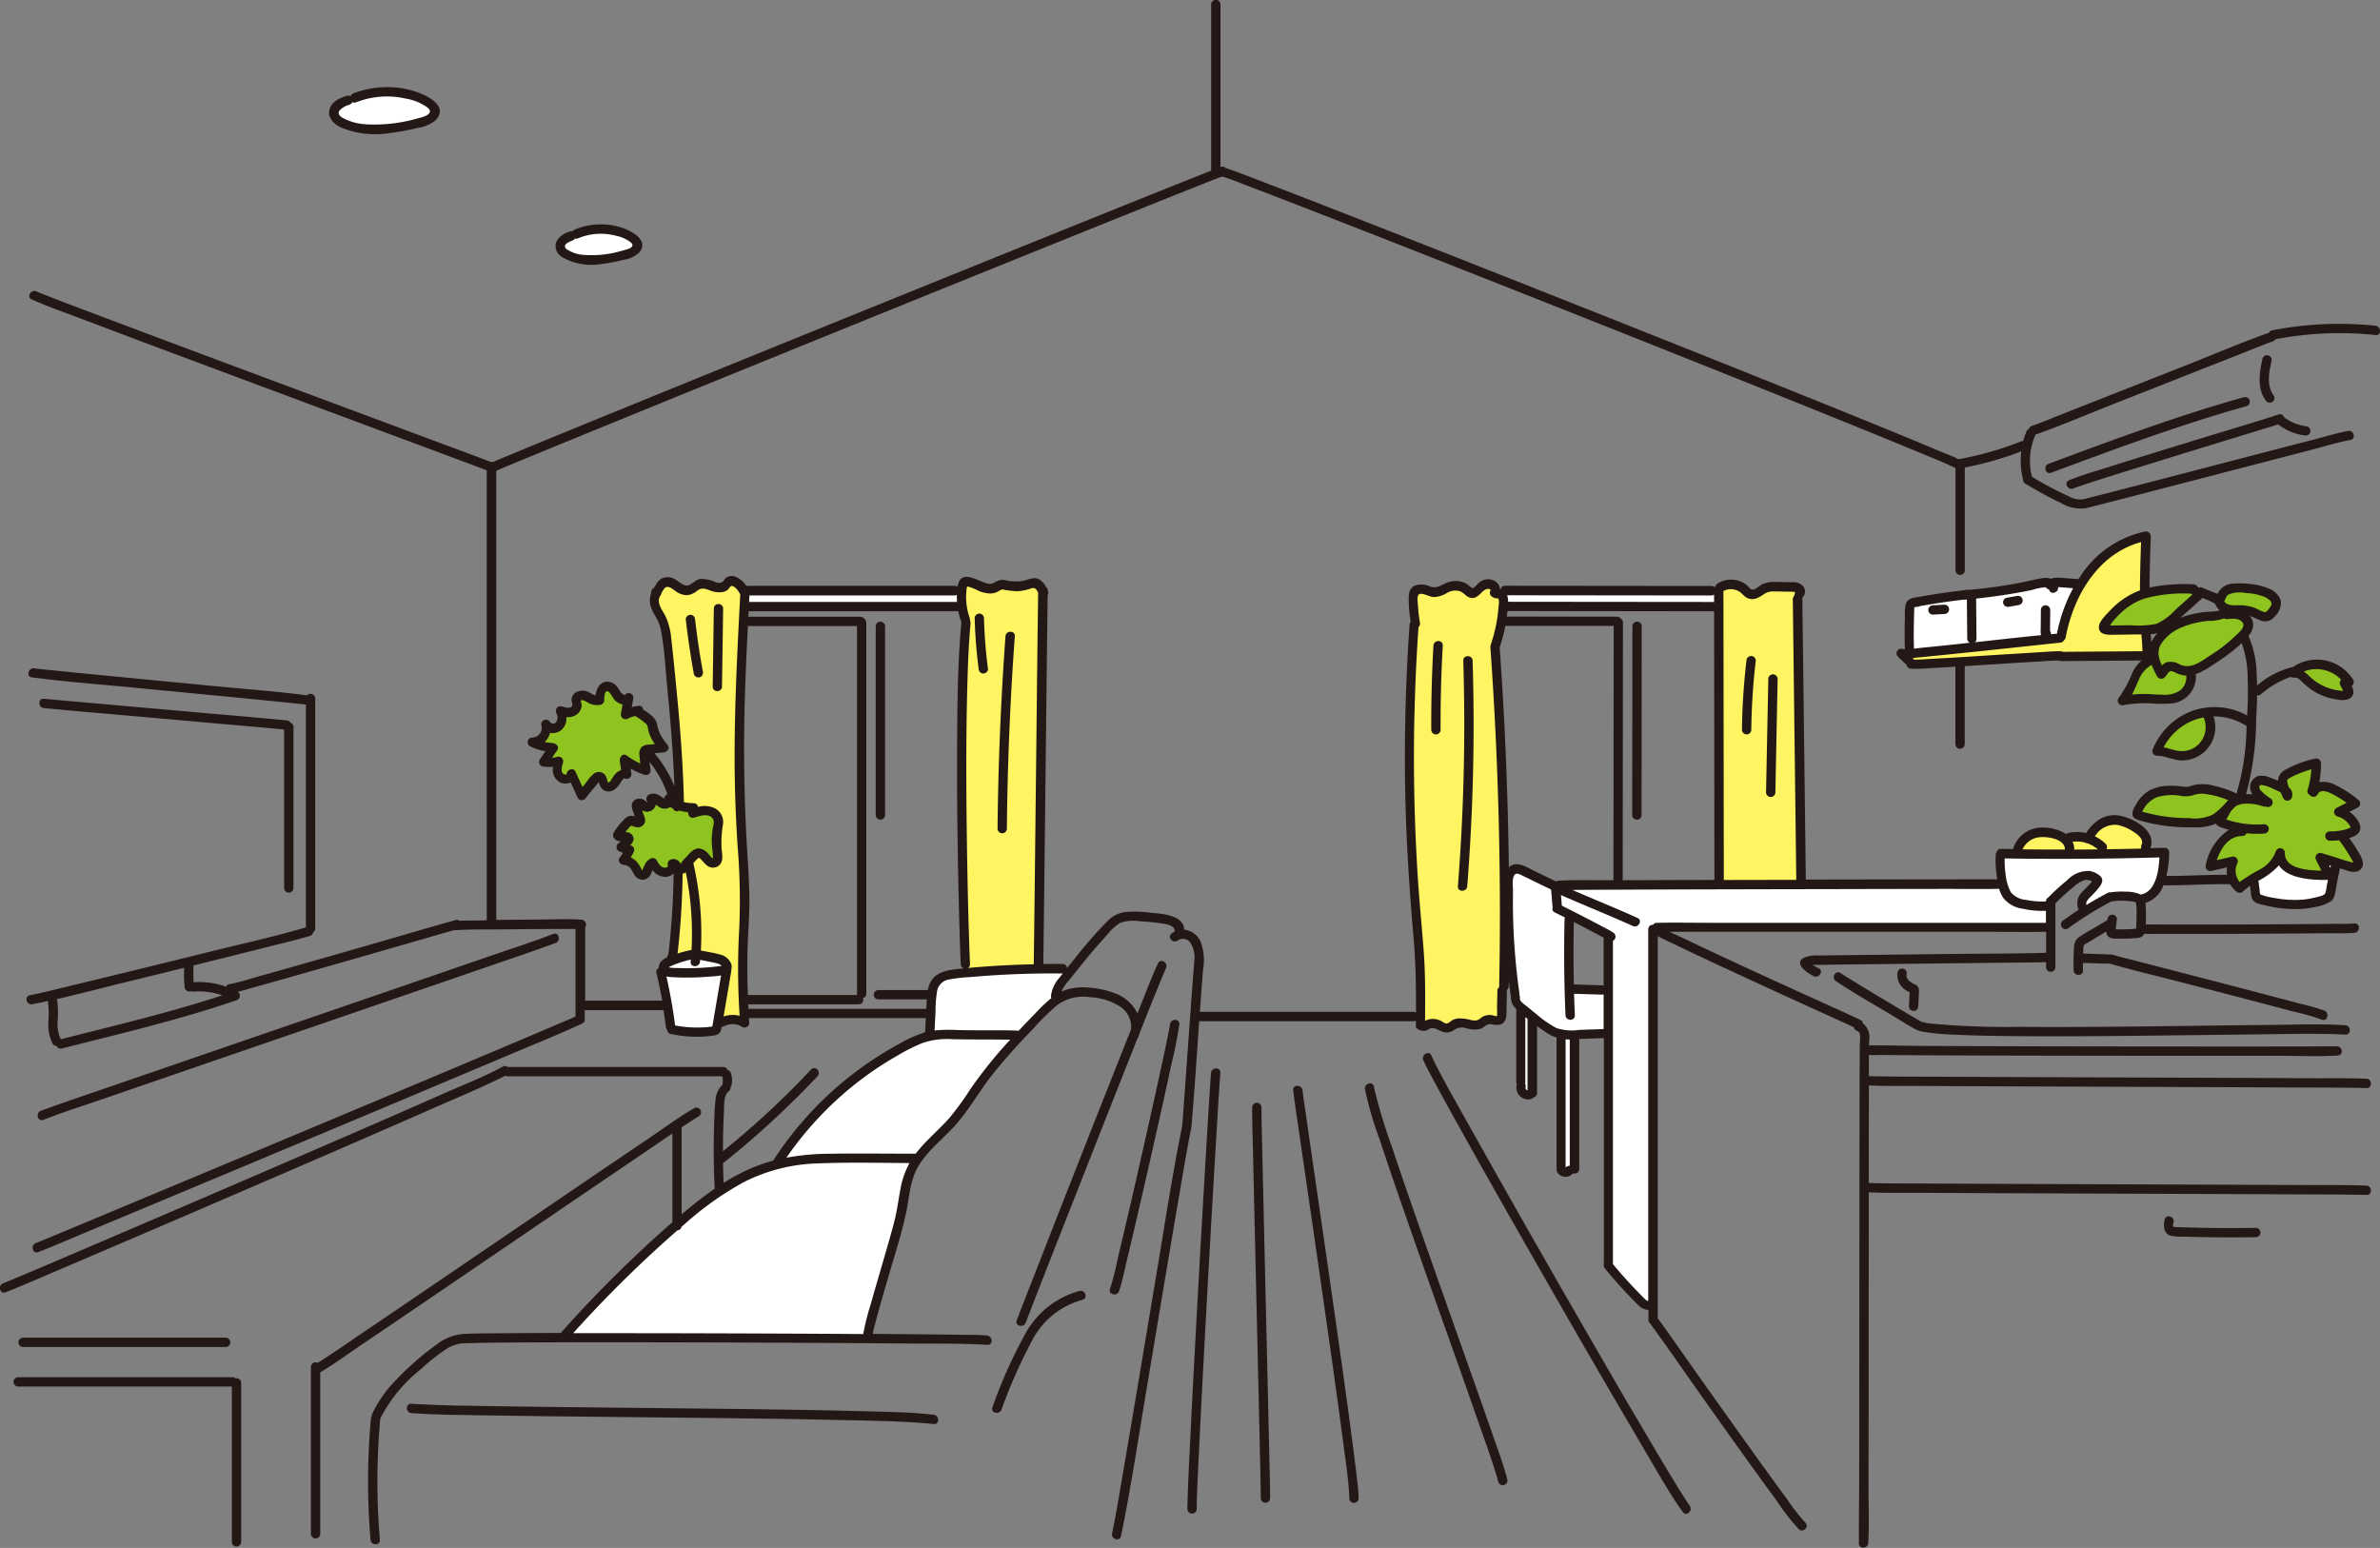 <svg xmlns="http://www.w3.org/2000/svg" width="255" height="165.845" viewBox="0 0 255 165.845">
  <rect x="0" y="0" width="255" height="165.845" fill="#808080" stroke="none"/>
  <g id="flow_img08" transform="translate(-1130.12 -1299)">
    <g id="グループ_8009" data-name="グループ 8009" transform="translate(1165.499 1308.443)">
      <path id="パス_72307" data-name="パス 72307" d="M1335.966,1725.808c5.5,0,11.142.016,17.258.042q4.6.02,9.2.052h0a.117.117,0,0,0,.116-.1,20.873,20.873,0,0,1,.615-2.551l.159-.56c.343-1.228.7-2.452,1.056-3.677l.384-1.322c.36-1.243.733-2.527,1.068-3.8.216-.818.356-1.647.491-2.449.062-.367.124-.736.194-1.107a9.109,9.109,0,0,1,.98-2.82.117.117,0,0,0-.1-.175q-1.169-.005-2.34-.018c-1.073-.01-2.147-.02-3.221-.02-1.656,0-3.015.024-4.279.076a18.62,18.62,0,0,0-7.963,2.017,33.955,33.955,0,0,0-6.353,4.5l-.371.325a.115.115,0,0,0-.037.061.341.341,0,0,1-.3.26.117.117,0,0,0-.062.028,130.494,130.494,0,0,0-11.2,11.043.118.118,0,0,0,.087.2l3.983,0Z" transform="translate(-1305.315 -1592.299)" fill="#fff"/>
      <path id="パス_72308" data-name="パス 72308" d="M1687.874,1655.4a.118.118,0,0,0,.1-.062.114.114,0,0,0,.042-.077v-39.814a.352.352,0,0,1,.38-.361.179.179,0,0,0,.131-.054.332.332,0,0,1,.3-.164H1689c.621-.013,1.243-.017,1.864-.017.582,0,1.165,0,1.747.007s1.165.007,1.747.007l33.809-.006q1.148,0,2.3,0a.1.1,0,0,0,.037.009h.011a.116.116,0,0,0,.117-.117v-1.294a.115.115,0,0,0-.036-.084.117.117,0,0,0-.081-.033h0c-.131.005-.262.008-.393.008a9.541,9.541,0,0,1-2.093-.232,3.126,3.126,0,0,1-1.927-1.039,3.3,3.3,0,0,1-.491-1.036.119.119,0,0,0-.059-.07.117.117,0,0,0-.054-.013.123.123,0,0,0-.037.006.393.393,0,0,1-.127.027h-.147c-.687.016-1.374.022-2.062.022-.618,0-1.237,0-1.855-.009s-1.237-.009-1.854-.009c0,0-7.875.01-11.747.017q-6.651.01-13.3.027-4.843.012-9.687.034l-1.448.005q-1.725.009-3.451.023a.117.117,0,0,0-.046.225c.907.394,1.818.78,2.729,1.165,1.4.59,2.838,1.2,4.24,1.834a.282.282,0,0,1,.183.337.449.449,0,0,1-.417.35.418.418,0,0,1-.172-.039c-1.4-.634-2.838-1.242-4.229-1.83-1.141-.482-2.32-.981-3.471-1.491a.123.123,0,0,0-.048-.01.117.117,0,0,0-.117.127l.094,1.137a.118.118,0,0,0,.064.1q.3.15.6.3,1.463.744,2.918,1.5c.44.23.88.462,1.317.7l.158.084a3.563,3.563,0,0,1,.492.294.376.376,0,0,1-.01.674.118.118,0,0,0-.063.1v34.626a.162.162,0,0,0,.022.1c.639.771,1.246,1.466,1.858,2.126q.532.574,1.081,1.131l.127.129c.133.136.266.272.405.4a.981.981,0,0,0,.24.177.357.357,0,0,0,.073.033.055.055,0,0,0,.037.016h.006Z" transform="translate(-1546.689 -1525.318)" fill="#fff"/>
      <path id="パス_72309" data-name="パス 72309" d="M1680.12,1677.96a.152.152,0,0,0,.051.009.1.1,0,0,0,.075-.032c.014,0,.017-.014.033-.033l.043-.047a.2.2,0,0,1,.043-.043l.1-.043a.289.289,0,0,1,.076-.01c.016,0,.058,0,.063,0a.117.117,0,0,0,.117-.117v-13.474c0-.006.013-.05.014-.056a.117.117,0,0,0-.117-.132c-.152,0-.3-.006-.447-.016h-.008a.117.117,0,0,0-.117.117v13.7a.11.11,0,0,0-.014.085.106.106,0,0,0,.059.072A.1.1,0,0,0,1680.12,1677.96Z" transform="translate(-1547.805 -1562.173)" fill="#fff"/>
      <path id="パス_72310" data-name="パス 72310" d="M1423.571,1663.884a7.535,7.535,0,0,0-2.749.425,19.489,19.489,0,0,0-2.714,1.367,36.01,36.01,0,0,0-4.77,3.25,36.567,36.567,0,0,0-7.143,7.715.119.119,0,0,0,0,.131.117.117,0,0,0,.1.053l.022,0a25.257,25.257,0,0,1,4.355-.421c1.071-.018,2.208-.026,3.581-.026q1.529,0,3.058.009c.945,0,1.891.009,2.836.009h0a.117.117,0,0,0,.094-.046,16.3,16.3,0,0,1,1.431-1.61c.214-.215.431-.428.648-.641.524-.514,1.066-1.045,1.557-1.609a26.244,26.244,0,0,0,1.883-2.554l.283-.418a47.361,47.361,0,0,1,4.313-5.368.117.117,0,0,0-.084-.2c-.97-.02-1.941-.023-2.912-.026-1.09,0-2.216-.007-3.323-.035C1423.878,1663.886,1423.725,1663.884,1423.571,1663.884Z" transform="translate(-1357.414 -1562.113)" fill="#fff"/>
      <path id="パス_72311" data-name="パス 72311" d="M1665.99,1656.154a.116.116,0,0,0-.05.011.118.118,0,0,0-.068.106v6.989a.316.316,0,0,1-.019.1.159.159,0,0,0,.007.112.4.4,0,0,1,.041.3.693.693,0,0,0,0,.127.4.4,0,0,0,.073.193l.049.053a.731.731,0,0,0,.082.052.839.839,0,0,0,.1.029.1.1,0,0,0,.028,0,.117.117,0,0,0,.117-.117v-7.558c0-.005.012-.05.013-.055a.118.118,0,0,0-.042-.108l-.249-.2A.116.116,0,0,0,1665.99,1656.154Z" transform="translate(-1537.94 -1556.739)" fill="#fff"/>
      <path id="パス_72312" data-name="パス 72312" d="M1464.476,1647.113c1,0,1.841.005,2.69.03a.408.408,0,0,1,.143.031.12.12,0,0,0,.045.008.118.118,0,0,0,.085-.036q.882-.933,1.778-1.852l.25-.258a14.731,14.731,0,0,1,1.484-1.4.118.118,0,0,0,.034-.142.34.34,0,0,1-.028-.178,3.5,3.5,0,0,1,.87-1.866c.07-.09.142-.179.214-.268l.162-.2a.117.117,0,0,0-.092-.19l-1.152,0c-2.924,0-5.855.13-8.713.385-.187.016-.376.031-.567.045a11.958,11.958,0,0,0-1.828.23,1.639,1.639,0,0,0-1.337,1.39,9.144,9.144,0,0,0-.142,1.618c-.005.186-.01.371-.02.553l-.1,2a.118.118,0,0,0,.037.091.116.116,0,0,0,.08.032h.014a10.789,10.789,0,0,1,1.3-.067c.338,0,.676.01,1.013.019l.109,0c.825.023,1.638.028,2.6.028Z" transform="translate(-1393.618 -1546.057)" fill="#fff"/>
      <path id="パス_72313" data-name="パス 72313" d="M1662.084,1605.743a.437.437,0,0,0-.336.143,2.335,2.335,0,0,0-.228,1.5c.007.136.013.258.012.353-.011.693-.011,1.405,0,2.117a70.163,70.163,0,0,0,.687,8.806.416.416,0,0,1-.009.167.118.118,0,0,0,.013.089.392.392,0,0,1,.047.27c-.059.34.4.68.734.928.064.048.119.088.157.12.317.266.634.53.957.789l.085.068a11.368,11.368,0,0,0,2.017,1.391,3.07,3.07,0,0,0,1.4.27c.235,0,.47-.013.7-.026.137-.007.273-.015.407-.019l2.629-.091a.118.118,0,0,0,.113-.117v-3.726a.119.119,0,0,0-.052-.1.12.12,0,0,0-.065-.02.113.113,0,0,0-.046.01.329.329,0,0,1-.128.027l-2.99-.091a.118.118,0,0,0-.117.121c.022.766.047,1.532.08,2.3a.33.33,0,0,1-.084.252.407.407,0,0,1-.68-.263c-.148-3.4-.181-6.855-.1-10.264a.39.39,0,0,1,.031-.147.117.117,0,0,0-.055-.151l-.4-.2c-.23-.117-.46-.234-.691-.347a.308.308,0,0,1-.161-.415.116.116,0,0,0,0-.079.549.549,0,0,1-.023-.109l-.145-1.753a.117.117,0,0,0-.066-.1l-2.249-1.092c-.248-.121-.5-.242-.744-.36l-.11-.056A1.41,1.41,0,0,0,1662.084,1605.743Z" transform="translate(-1534.921 -1521.693)" fill="#fff"/>
      <path id="パス_72314" data-name="パス 72314" d="M1364.086,1641.591a.118.118,0,0,0-.115.143c.391,1.716.7,3.48.932,5.242a.118.118,0,0,0,.095.1,12.535,12.535,0,0,0,2.371.231l.2,0a12.317,12.317,0,0,0,1.331-.093l.133-.026a.118.118,0,0,0,.093-.1l.937-5.463a.116.116,0,0,0-.033-.1.118.118,0,0,0-.082-.034.088.088,0,0,0-.022,0,8.314,8.314,0,0,1-1.009.108c-.1.006-.2.013-.278.02-.783.067-1.579.1-2.366.1-.481,0-.969-.013-1.449-.037a3.658,3.658,0,0,1-.71-.088A.117.117,0,0,0,1364.086,1641.591Z" transform="translate(-1328.073 -1546.545)" fill="#fff"/>
      <path id="パス_72315" data-name="パス 72315" d="M1629,1551.936a1.8,1.8,0,0,1,.672.167,1.68,1.68,0,0,1,.187.109,1.052,1.052,0,0,0,.518.214l.048,0a1.056,1.056,0,0,0,.462-.245,1.478,1.478,0,0,1,.216-.146,1.6,1.6,0,0,1,.57-.153c.057,0,.114-.007.171-.007a4.435,4.435,0,0,1,.892.125l.193.04a2.6,2.6,0,0,0,.512.07,1.045,1.045,0,0,0,.154-.011.975.975,0,0,0,.478-.249l.1-.074a1.219,1.219,0,0,1,.774-.251,2.57,2.57,0,0,1,.394.035l.068.016a1.5,1.5,0,0,0,.325.057.222.222,0,0,0,.14-.039c.062-.048.073-.076.045-.679,0-.09-.007-.163-.007-.189l.042-1.923a.347.347,0,0,1,.144-.288.116.116,0,0,0,.048-.108l-.005-.054c.053-2.712.079-5.422.078-8.055,0-9.357-.346-18.869-1.017-28.271a.372.372,0,0,1,.017-.148.652.652,0,0,1,.026-.159,16.166,16.166,0,0,0,.752-3.267c.032-.267.055-.535.073-.8,0-.047.011-.107.02-.172a1.422,1.422,0,0,0-.01-.648.251.251,0,0,0-.265-.185h-.011a.721.721,0,0,1-.151-.011.822.822,0,0,1-.4-.21.39.39,0,0,1-.054-.456.19.19,0,0,0,.007-.194c-.074-.129-.294-.149-.42-.149a.457.457,0,0,0-.1.008,1.531,1.531,0,0,0-.63.43l-.055.053a1.314,1.314,0,0,1-.85.489.766.766,0,0,1-.208-.03,1.5,1.5,0,0,1-.53-.331,1.908,1.908,0,0,0-.546-.355,1.4,1.4,0,0,0-.5-.091,2.326,2.326,0,0,0-1.028.3,2.919,2.919,0,0,1-1.261.4,2.1,2.1,0,0,1-.7-.168,2.191,2.191,0,0,0-.746-.179h-.06a.383.383,0,0,0-.278.134c-.2.23-.145.693-.108,1.032.009.078.016.148.019.2a14.346,14.346,0,0,0,.214,1.863.382.382,0,0,1-.12.366.118.118,0,0,0-.038.078c-.216,3.136-.362,6.277-.432,9.333-.128,5.6-.021,11.279.319,16.867.112,1.834.27,3.7.423,5.494.083.978.166,1.955.242,2.934.185,2.383.17,4.807.155,7.15l0,.425a.117.117,0,0,0,.056.1.113.113,0,0,0,.061.017.12.12,0,0,0,.053-.012,1.7,1.7,0,0,1,.789-.2Z" transform="translate(-1510.779 -1452.087)" fill="#fff462"/>
      <path id="パス_72316" data-name="パス 72316" d="M1365.749,1533.734a.436.436,0,0,0-.281.153c-.128.122-.262.265-.421.449a.116.116,0,0,0-.024.109,33.421,33.421,0,0,1,.8,9.322.117.117,0,0,0,.1.123l.632.116a13.772,13.772,0,0,1,1.37.3,1.609,1.609,0,0,1,1.154.933.791.791,0,0,1,.006.5.116.116,0,0,0,0,.064.417.417,0,0,1,0,.159l-.317,1.86q-.255,1.5-.514,3a.117.117,0,0,0,.115.138.127.127,0,0,0,.038-.006,2.922,2.922,0,0,1,.953-.162,2.872,2.872,0,0,1,.708.089.125.125,0,0,0,.029,0,.117.117,0,0,0,.117-.124,74.385,74.385,0,0,1-.054-9.106,70.04,70.04,0,0,0-.158-8.981c-.206-3.154-.313-6.081-.326-8.947-.027-6.025.292-12.144.6-18.062a.274.274,0,0,1,.007-.044.14.14,0,0,0-.032-.119.4.4,0,0,1-.076-.1,1.95,1.95,0,0,0-.49-.616.716.716,0,0,0-.411-.2.326.326,0,0,0-.191.062.936.936,0,0,0-.2.218.8.8,0,0,1-.164.183,1.215,1.215,0,0,1-.521.206,1.663,1.663,0,0,1-.27.021,2.708,2.708,0,0,1-.92-.189l-.067-.024a2.332,2.332,0,0,0-.775-.188,1.079,1.079,0,0,0-.632.212l-.073.051a1.881,1.881,0,0,1-.963.439l-.077,0a2.061,2.061,0,0,1-1.1-.412c-.05-.033-.1-.071-.158-.111a1.486,1.486,0,0,0-.786-.366.555.555,0,0,0-.409.181,1.293,1.293,0,0,0-.2.3,1.71,1.71,0,0,1-.109.186.225.225,0,0,0-.043.09.329.329,0,0,1-.069.186c-.48.658-.053,1.386.291,1.97.084.142.164.279.229.409a6.827,6.827,0,0,1,.584,2.287c.217,1.867.4,3.769.579,5.609l.023.236c.453,4.687.688,8.3.762,11.719a.117.117,0,0,0,.092.112,4.9,4.9,0,0,0,1.067.12.356.356,0,0,1,.36.3.118.118,0,0,0,.051.074.12.12,0,0,0,.064.019l.025,0a3.575,3.575,0,0,1,.759-.092,1.967,1.967,0,0,1,.947.222,1.544,1.544,0,0,1,.823,1.6c-.02.185-.043.367-.065.549a8.753,8.753,0,0,0-.088,2.123l.026.212c.073.558.147,1.136-.3,1.487a.785.785,0,0,1-.491.174,1.109,1.109,0,0,1-.713-.3,3.38,3.38,0,0,1-.293-.3c-.058-.065-.115-.13-.176-.193l-.06-.063C1365.94,1533.814,1365.865,1533.734,1365.749,1533.734Z" transform="translate(-1326.237 -1451.371)" fill="#fff462"/>
      <path id="パス_72317" data-name="パス 72317" d="M1367.261,1635.954a11.311,11.311,0,0,0-1.286.354c-.31.108-.582.216-.83.33l-.054.024a1.673,1.673,0,0,0-.235.12.117.117,0,0,0,.028.21l.051.017a.758.758,0,0,0,.143.04,5.793,5.793,0,0,0,.64.037l.2,0q.464.015.928.015.366,0,.732-.01c.553-.014,1.111-.045,1.657-.092q.463-.039.925-.094l.12-.011a1.7,1.7,0,0,0,.355-.055.118.118,0,0,0,.013-.219.455.455,0,0,1-.115-.074.714.714,0,0,0-.137-.093,2.587,2.587,0,0,0-.572-.171c-.386-.083-.746-.154-1.106-.225l-.418-.083-.023,0a.117.117,0,0,0-.07.023.116.116,0,0,0-.047.084l-.014.2a.411.411,0,0,1-.427.372.36.36,0,0,1-.268-.1.309.309,0,0,1-.07-.246l.016-.222a.118.118,0,0,0-.142-.125Z" transform="translate(-1328.653 -1542.695)" fill="#fff"/>
      <path id="パス_72318" data-name="パス 72318" d="M1469.432,1504.9a1,1,0,0,0-.032.125,6.967,6.967,0,0,0,.332,3.3.348.348,0,0,1,.013.192.118.118,0,0,0,.018.092.326.326,0,0,1,.048.218c-.212,2.347-.3,4.733-.354,6.961-.152,5.787-.1,11.541-.046,15.907.07,5.252.177,9.592.337,13.657a.313.313,0,0,1-.173.315.117.117,0,0,0,.053.222h.011c2.365-.219,4.741-.354,7.063-.4a.118.118,0,0,0,.115-.124c.033-2.537.063-5.059.093-7.581q.073-6.293.141-12.585l.071-6.428q.073-6.607.159-13.214a.117.117,0,0,0-.01-.049c-.082-.186-.251-.573-.636-.573a.72.72,0,0,0-.225.039,5.542,5.542,0,0,1-1.457.306c-.043,0-.087,0-.13,0a4.837,4.837,0,0,1-.852-.1c-.18-.032-.361-.063-.549-.084a.543.543,0,0,0-.061,0,.889.889,0,0,0-.472.175,1.532,1.532,0,0,1-.822.25l-.081,0a3.372,3.372,0,0,1-1.342-.367l-.138-.062a4.752,4.752,0,0,0-.654-.257l-.051-.016a.792.792,0,0,0-.236-.05h-.027a.117.117,0,0,0-.1.077A.112.112,0,0,0,1469.432,1504.9Z" transform="translate(-1401.318 -1451.499)" fill="#fff462"/>
      <path id="パス_72319" data-name="パス 72319" d="M1368.891,1605.217a.12.12,0,0,0-.075.027.589.589,0,0,1-.268.138.134.134,0,0,0-.106.114c-.024,1.682-.085,3.213-.185,4.681-.059.862-.132,1.729-.215,2.578q-.064.646-.138,1.291a.119.119,0,0,0,.043.1.116.116,0,0,0,.111.02,11.36,11.36,0,0,1,1.455-.386.14.14,0,0,0,.121-.111,32.77,32.77,0,0,0-.627-8.362.119.119,0,0,0-.076-.087A.123.123,0,0,0,1368.891,1605.217Z" transform="translate(-1330.807 -1521.328)" fill="#fff462"/>
      <path id="パス_72320" data-name="パス 72320" d="M1843.325,1601.684a1.72,1.72,0,0,1,.316.029,2.2,2.2,0,0,1,1.063.524c.346.345.1.719-.225,1.138a9.227,9.227,0,0,1-.731.8l-.132.133c-.207.21-.589.6-.429.963a.132.132,0,0,0,.074.073.171.171,0,0,0,.048.008.1.1,0,0,0,.052-.014c.762-.467,1.525-.9,2.269-1.287a.391.391,0,0,1,.18-.046.36.36,0,0,1,.074.008l.024,0a.113.113,0,0,0,.035-.005.592.592,0,0,1,.1-.028,8.452,8.452,0,0,1,1.042-.066q.2,0,.4.011l.07,0a3.965,3.965,0,0,1,1.291.208.735.735,0,0,1,.122.073l.036.023a.113.113,0,0,0,.064.02.124.124,0,0,0,.045-.009.439.439,0,0,1,.081-.026c1.227-.258,1.911-1.628,2.034-4.072a.117.117,0,0,0-.117-.124h0c-3.545.1-7.137.156-10.676.156-1.958,0-3.943-.016-5.9-.048h0a.117.117,0,0,0-.117.115,9.7,9.7,0,0,0,.112,1.81,5.038,5.038,0,0,0,.579,1.908,2.443,2.443,0,0,0,1.679.843l.046.009a8.479,8.479,0,0,0,1.718.169c.137,0,.274,0,.411-.008a.117.117,0,0,0,.112-.117.332.332,0,0,1,.157-.3,26.581,26.581,0,0,1,2.092-1.9A3.358,3.358,0,0,1,1843.325,1601.684Z" transform="translate(-1655.13 -1517.715)" fill="#fff"/>
      <path id="パス_72321" data-name="パス 72321" d="M1925.9,1602.8a.117.117,0,0,0-.092.044,7.391,7.391,0,0,1-2.116,1.6l-.062.036a.118.118,0,0,0-.051.141.632.632,0,0,1,.035.125l.111.839c0,.024,0,.059.007.1a.908.908,0,0,0,.063.358.109.109,0,0,0,.1.119.552.552,0,0,1,.113.04,5.178,5.178,0,0,0,1.11.281l.264.048a11.835,11.835,0,0,0,2.216.217q.333,0,.666-.021a8.271,8.271,0,0,0,1.463-.224l.158-.037c.494-.113.949-.234,1.083-.487a1.6,1.6,0,0,0,.125-.531c.01-.076.018-.148.031-.21l.147-.727a.127.127,0,0,0-.025-.1.12.12,0,0,0-.09-.045h0c-.14,0-.289.006-.446.006-1.7,0-3.891-.263-4.714-1.514a.118.118,0,0,0-.092-.053Z" transform="translate(-1717.111 -1519.648)" fill="#fff"/>
      <path id="パス_72322" data-name="パス 72322" d="M1910.869,1578.637a.366.366,0,0,1,.315.174.418.418,0,0,1,.016.406,1.971,1.971,0,0,0,.284,2.1.118.118,0,0,0,.091.044.116.116,0,0,0,.072-.025,13.731,13.731,0,0,1,1.534-.987c.164-.1.328-.191.491-.288a3.77,3.77,0,0,0,1.868-2.044.367.367,0,0,1,.368-.267.4.4,0,0,1,.291.115.33.33,0,0,1,.09.25,1.463,1.463,0,0,0,.416,1.1c.587.607,1.8.918,3.61.923h0a.117.117,0,0,0,.105-.169l-.567-1.148a.433.433,0,0,1,.024-.416.339.339,0,0,1,.289-.17.376.376,0,0,1,.112.017l1.694.514c.167.051.335.108.5.166a8.2,8.2,0,0,0,1.074.311.691.691,0,0,0,.127.015.164.164,0,0,0,.158-.081c.046-.088-.009-.17-.074-.264-.026-.038-.056-.083-.083-.132-.137-.249-.284-.493-.435-.735-.271-.434-.57-.868-.915-1.326a.161.161,0,0,0-.115-.071h-.009a6.486,6.486,0,0,1-.832.054l-.139,0a.37.37,0,0,1-.367-.4.343.343,0,0,1,.351-.366h.161a5.377,5.377,0,0,0,1.172-.121l.055-.012a2.789,2.789,0,0,0,.917-.317.118.118,0,0,0,.05-.125,1.176,1.176,0,0,0-.068-.14,2.613,2.613,0,0,0-.151-.244,2.427,2.427,0,0,0-.354-.387,2.253,2.253,0,0,0-.922-.489.4.4,0,0,1-.273-.35.332.332,0,0,1,.176-.344l1.092-.555a.118.118,0,0,0,.015-.2,13.269,13.269,0,0,0-1.508-.929,2.449,2.449,0,0,0-1.08-.344.714.714,0,0,0-.7.435.349.349,0,0,1-.323.174.385.385,0,0,1-.193-.048.356.356,0,0,1-.11-.1.12.12,0,0,0-.043-.036.329.329,0,0,1-.177-.414,9.36,9.36,0,0,0,.4-2.228.118.118,0,0,0-.044-.1.117.117,0,0,0-.073-.026.106.106,0,0,0-.032,0,12.267,12.267,0,0,0-1.895.714l-.115.054a2.809,2.809,0,0,0-.473.258.412.412,0,0,0-.171.507,4.187,4.187,0,0,0,.157.556.117.117,0,0,0,.03.047.832.832,0,0,1,.26,1.044.35.35,0,0,1-.323.178.358.358,0,0,1-.328-.179c-.1-.2-.19-.406-.274-.616a.115.115,0,0,0-.045-.055,5.028,5.028,0,0,0-.725-.359l-.255-.112a3.406,3.406,0,0,0-1.114-.356h0c-.236,0-.318.106-.35.169a.62.62,0,0,0,.129.591,3.525,3.525,0,0,0,.8.686c.092.065.184.128.269.193a.4.4,0,0,1,.148.529.43.43,0,0,1-.35.194.264.264,0,0,1-.151-.043.117.117,0,0,0-.066-.021.13.13,0,0,0-.033,0,.363.363,0,0,1-.1.014.388.388,0,0,1-.1-.014l-.07-.019a6.8,6.8,0,0,0-1.735-.305,2.7,2.7,0,0,0-.666.078.552.552,0,0,1-.178.057l-.061.017a.64.64,0,0,0-.066.022,1.6,1.6,0,0,0-.34.192l-.414.42a2.6,2.6,0,0,0-.148.22c-.057.1-.111.2-.165.3s-.1.19-.158.284c-.027.048-.057.093-.086.139l-.023.035a.117.117,0,0,0,.061.175l.134.045q.273.089.552.163a10.778,10.778,0,0,0,1.126.235,9.672,9.672,0,0,0,1.468.108c.268,0,.547-.01.827-.03h0a.382.382,0,0,1-.018.763c-.239.017-.479.025-.718.025-.373,0-.762-.02-1.156-.059h-.012a.118.118,0,0,0-.109.074.333.333,0,0,1-.331.221c-1.266,0-2.224.9-2.848,2.674a.117.117,0,0,0,.111.156.112.112,0,0,0,.026,0l1.63-.373A.457.457,0,0,1,1910.869,1578.637Z" transform="translate(-1706.978 -1496.183)" fill="#8fc31f"/>
      <path id="パス_72323" data-name="パス 72323" d="M1736.488,1505.715a1.9,1.9,0,0,0-.875.218.117.117,0,0,0-.063.1l.041,30.951a.117.117,0,0,0,.117.117l7.765-.016a.117.117,0,0,0,.117-.117l-.374-30.187a.329.329,0,0,1,.139-.29.118.118,0,0,0,.049-.106.322.322,0,0,1,.015-.126.14.14,0,0,0,.078-.121.067.067,0,0,0,0-.019l.012-.013a.118.118,0,0,0-.007-.166.117.117,0,0,0-.166.006c-.024.026-.044.048-.059.069-.026,0-.056-.006-.085-.011a.93.93,0,0,0-.1-.012c-.159-.006-.319-.007-.479-.009l-.644-.01c-.306-.006-.612-.011-.917-.013h0a1.831,1.831,0,0,0-1.1.313l-.126.082a2.9,2.9,0,0,1-.685.366,1.214,1.214,0,0,1-.373.059,1.118,1.118,0,0,1-.51-.122,1.916,1.916,0,0,1-.435-.347,2.544,2.544,0,0,0-.382-.323A1.732,1.732,0,0,0,1736.488,1505.715Z" transform="translate(-1586.398 -1452.153)" fill="#fff462"/>
      <path id="パス_72324" data-name="パス 72324" d="M1349.762,1584.64a.712.712,0,0,1,.553.247c.224.288.164.585-.195.963a.118.118,0,0,0,.061.2.405.405,0,0,1,.291.209.411.411,0,0,1-.011.362,6.227,6.227,0,0,1-.3.569.118.118,0,0,0,.054.168,1.844,1.844,0,0,1,.475.291,2.408,2.408,0,0,1,.523.735c.043.08.087.161.134.243a.11.11,0,0,1,.013.046.127.127,0,0,0,.118.116h0a.147.147,0,0,0,.118-.1c.007-.021.021-.06.049-.126.059-.141.123-.282.189-.42a1.34,1.34,0,0,1,.587-.672.472.472,0,0,1,.208-.048.349.349,0,0,1,.319.176,1.792,1.792,0,0,0,.6.756.82.82,0,0,0,.382.088.448.448,0,0,0,.363-.136.3.3,0,0,0,.052-.266.4.4,0,0,1,.177-.439.563.563,0,0,1,.3-.094.885.885,0,0,1,.591.309c.04.04.078.083.115.126l.029.033a.116.116,0,0,0,.088.04.115.115,0,0,0,.035-.005.118.118,0,0,0,.082-.1.113.113,0,0,0,.046-.055,1.789,1.789,0,0,1,.411-.516c.061-.061.117-.118.16-.165l.03-.034c.316-.357.675-.76,1.134-.76a.858.858,0,0,1,.154.015,1.6,1.6,0,0,1,.82.549c.029.031.062.075.1.123a.888.888,0,0,0,.361.338.19.19,0,0,0,.091.03.131.131,0,0,0,.09-.038c.043-.046.041-.084.032-.245-.013-.256-.038-.5-.063-.744a8.838,8.838,0,0,1-.067-1.215,8.634,8.634,0,0,1,.109-1.063c.01-.064.024-.131.039-.2a1.127,1.127,0,0,0-.075-.951,1.045,1.045,0,0,0-.885-.391,4.028,4.028,0,0,0-1.15.234l-.1.03a.388.388,0,0,1-.115.018.312.312,0,0,1-.233-.106.5.5,0,0,1-.116-.369.118.118,0,0,0-.1-.127,5.424,5.424,0,0,1-.938-.185.108.108,0,0,0-.032,0,.116.116,0,0,0-.067.021.345.345,0,0,1-.195.066.314.314,0,0,1-.239-.122c-.047-.054-.1-.1-.148-.151l-.062-.062a.112.112,0,0,0-.036-.024l-.1-.041a.414.414,0,0,1-.072-.042.117.117,0,0,0-.14,0,.822.822,0,0,1-.275.139.732.732,0,0,1-.2.027,1.193,1.193,0,0,1-.546-.153,1.764,1.764,0,0,1-.2-.143c-.053-.041-.108-.083-.164-.122a.115.115,0,0,0-.066-.021.114.114,0,0,0-.042.008.117.117,0,0,0-.072.082.893.893,0,0,1-.425.571.757.757,0,0,1-.387.105.919.919,0,0,1-.334-.066c-.019-.007-.088-.041-.168-.082a.116.116,0,0,0-.054-.013.118.118,0,0,0-.108.162c.038.093.067.175.075.2.025.069.049.13.074.192a1.166,1.166,0,0,1,.111.932.675.675,0,0,1-.589.344h0a1.14,1.14,0,0,1-.393-.082l-.044-.015a.872.872,0,0,0-.261-.064c-.135,0-.214.09-.322.215-.145.167-.283.338-.422.51a.117.117,0,0,0,.092.191h.08Z" transform="translate(-1318.059 -1504.806)" fill="#8fc31f"/>
      <path id="パス_72325" data-name="パス 72325" d="M1948.568,1602.748a.117.117,0,0,0-.105.169l.145.294a.118.118,0,0,0,.105.066h.015a.117.117,0,0,0,.1-.093l.047-.235a.117.117,0,0,0-.081-.136l-.193-.058A.119.119,0,0,0,1948.568,1602.748Z" transform="translate(-1734.409 -1519.611)" fill="#fff"/>
      <path id="パス_72326" data-name="パス 72326" d="M1842.988,1592.878a2.342,2.342,0,0,0-2.238,1.384.118.118,0,0,0,.108.159q2.021.022,4.041.022h.492a.117.117,0,0,0,.117-.116,1.046,1.046,0,0,0-.318-.771,3.286,3.286,0,0,0-2.157-.678Z" transform="translate(-1659.529 -1512.75)" fill="#fff462"/>
      <path id="パス_72327" data-name="パス 72327" d="M1858.854,1594.419c-.107,0-.214,0-.32.013-.054,0-.091.008-.127.013a.118.118,0,0,0-.089.06.117.117,0,0,0,0,.107,1.694,1.694,0,0,1,.166.781.116.116,0,0,0,.034.085.118.118,0,0,0,.084.035h0q1.26-.006,2.521-.021a.117.117,0,0,0,.075-.206,3.508,3.508,0,0,0-1.162-.663.518.518,0,0,1-.173-.056,3.763,3.763,0,0,0-.472-.11,3.228,3.228,0,0,0-.374-.033C1858.961,1594.42,1858.908,1594.419,1858.854,1594.419Z" transform="translate(-1671.737 -1513.821)" fill="#fff462"/>
      <path id="パス_72328" data-name="パス 72328" d="M1868.308,1588.5a2.716,2.716,0,0,0-2.149,1.315.117.117,0,0,0-.019.1.118.118,0,0,0,.063.078,4.305,4.305,0,0,1,1.125.768.378.378,0,0,1,.061.439.117.117,0,0,0,.105.169h0q1.871-.025,3.742-.07a.117.117,0,0,0,.109-.154.471.471,0,0,1,.023-.335c.21-.471-.1-1-.86-1.487a4.972,4.972,0,0,0-1.869-.8A2.215,2.215,0,0,0,1868.308,1588.5Z" transform="translate(-1677.183 -1509.703)" fill="#fff462"/>
      <path id="パス_72329" data-name="パス 72329" d="M1888.68,1580.487a3.28,3.28,0,0,0,1.933-.437,9.656,9.656,0,0,0,1.191-1.066,2.6,2.6,0,0,1,.423-.441.117.117,0,0,0-.029-.2,9.511,9.511,0,0,0-2.4-.675,3.848,3.848,0,0,0-.518-.039,2.87,2.87,0,0,0-1.017.192,1.56,1.56,0,0,1-.541.089,4.548,4.548,0,0,1-.529-.042l-.188-.021a10.327,10.327,0,0,0-1.056-.065,4.284,4.284,0,0,0-1.464.224,3.051,3.051,0,0,0-1.655,1.621.114.114,0,0,0,0,.1.118.118,0,0,0,.074.063c.115.031.229.063.344.092q.287.075.577.14c.451.1.908.188,1.36.257a18.7,18.7,0,0,0,2.788.2h.052S1888.564,1580.487,1888.68,1580.487Z" transform="translate(-1688.779 -1502.15)" fill="#8fc31f"/>
      <path id="パス_72330" data-name="パス 72330" d="M1324.218,1550.19a.291.291,0,0,1,.279.18l.762,1.657a.117.117,0,0,0,.092.068h.014a.117.117,0,0,0,.092-.044l.418-.523c.062-.077.123-.16.186-.244a2.854,2.854,0,0,1,.574-.635.847.847,0,0,1,.492-.166.724.724,0,0,1,.633.379,2.152,2.152,0,0,1,.08.227c.132.4.172.5.275.518h0c.222,0,.389-.257.587-.592.037-.062.067-.114.088-.143a1.55,1.55,0,0,1,.747-.6.117.117,0,0,0,.08-.128l-.14-1a.523.523,0,0,1,.129-.4.321.321,0,0,1,.237-.125.308.308,0,0,1,.181.067,8.186,8.186,0,0,0,1.478.871.115.115,0,0,0,.049.011.116.116,0,0,0,.068-.022.118.118,0,0,0,.049-.107l-.015-.152c-.021-.211-.042-.422-.06-.633a1.032,1.032,0,0,1,.174-.867,1.077,1.077,0,0,1,.724-.236l.64-.057a.119.119,0,0,0,.1-.067.117.117,0,0,0-.009-.116,4.646,4.646,0,0,1-.634-1.234,2.28,2.28,0,0,1-.066-.3,1.182,1.182,0,0,0-.246-.64,3.953,3.953,0,0,0-.809-.614c-.133-.085-.263-.167-.377-.25a.1.1,0,0,0-.07-.027.119.119,0,0,0-.028,0,3.61,3.61,0,0,0-.828.293.439.439,0,0,1-.2.048.371.371,0,0,1-.285-.133.422.422,0,0,1-.085-.353l.173-.963a.118.118,0,0,0-.094-.136,1.5,1.5,0,0,1-.806-.455,2.123,2.123,0,0,1-.169-.258c-.2-.329-.425-.7-.689-.7a.6.6,0,0,0-.07.009c-.359.1-.367.767-.371,1.054a.4.4,0,0,1-.282.39,1.266,1.266,0,0,1-.36.052,2.38,2.38,0,0,1-1.083-.356,1.311,1.311,0,0,0-.535-.191.3.3,0,0,0-.191.061c-.087.07-.057.187-.015.348a1.224,1.224,0,0,1,.049.254,1.17,1.17,0,0,1-.706,1.032,1.415,1.415,0,0,1-.622.129c-.064,0-.127,0-.191-.009h-.01a.116.116,0,0,0-.082.033.117.117,0,0,0-.035.092,1.478,1.478,0,0,1-.57,1.355,1.354,1.354,0,0,1-1.026.216l-.022,0a.118.118,0,0,0-.114.087,1.967,1.967,0,0,1-.551.918.118.118,0,0,0,.058.2c.312.061.633.1.934.131a.487.487,0,0,1,.377.262.293.293,0,0,1-.031.305l-.56.814a.118.118,0,0,0,.1.184h.013a3.781,3.781,0,0,0,.58-.108.373.373,0,0,1,.1-.013.394.394,0,0,1,.313.161.355.355,0,0,1,.061.32l-.014.048c-.1.34-.266.91.012,1.229a.682.682,0,0,0,.411.165.194.194,0,0,0,.217-.192A.421.421,0,0,1,1324.218,1550.19Z" transform="translate(-1298.331 -1477.096)" fill="#8fc31f"/>
      <path id="パス_72331" data-name="パス 72331" d="M1894.7,1550.847a6,6,0,0,0-.927.237,6.319,6.319,0,0,0-3.444,3.016.121.121,0,0,0,0,.1.119.119,0,0,0,.082.065c.227.048.45.11.674.172s.456.126.689.176a2.892,2.892,0,0,0,.6.064,2.675,2.675,0,0,0,2.457-3.763.118.118,0,0,0-.109-.074A.078.078,0,0,0,1894.7,1550.847Z" transform="translate(-1693.99 -1483.528)" fill="#8fc31f"/>
      <path id="パス_72332" data-name="パス 72332" d="M1880.6,1535.725c.345,0,.7.019,1.036.039s.655.037.983.039h.059a2.979,2.979,0,0,0,1.863-.489,1.929,1.929,0,0,0,.7-1.661.12.12,0,0,0-.111-.121,2.913,2.913,0,0,1-1.1-.306l-.085-.04a1.042,1.042,0,0,0-.437-.141.494.494,0,0,0-.39.21c-.061.074-.109.145-.155.213a1.015,1.015,0,0,1-.325.344.343.343,0,0,1-.182.05.387.387,0,0,1-.337-.187,9.363,9.363,0,0,1-.593-1.215.117.117,0,0,0-.064-.066.122.122,0,0,0-.045-.009.116.116,0,0,0-.048.01,3.225,3.225,0,0,0-1.447,1.675c-.083.18-.163.36-.243.54-.148.338-.3.687-.478,1.012a.118.118,0,0,0,.1.173h.012c.41-.042.815-.065,1.2-.069Z" transform="translate(-1686.26 -1470.694)" fill="#8fc31f"/>
      <path id="パス_72333" data-name="パス 72333" d="M1941.087,1533.844a3.662,3.662,0,0,0-1.371.263.118.118,0,0,0-.073.094.116.116,0,0,0,.047.109,5.328,5.328,0,0,1,.553.488,5.778,5.778,0,0,0,1.465,1.034,5.631,5.631,0,0,0,1.744.532,3.872,3.872,0,0,0,.43.036l.082-.005a.118.118,0,0,0,.1-.167l-.024-.052-.272-.53a.4.4,0,0,1,.062-.466.118.118,0,0,0,0-.163A3.784,3.784,0,0,0,1941.087,1533.844Z" transform="translate(-1728.285 -1471.709)" fill="#8fc31f"/>
      <path id="パス_72334" data-name="パス 72334" d="M1889.9,1520.874a2.209,2.209,0,0,1,.94.274,1.923,1.923,0,0,0,.844.2,4.318,4.318,0,0,0,2.235-.958c.108-.073.215-.144.32-.212a16.9,16.9,0,0,0,2.842-2.23l.125-.123c.351-.341.938-.911.439-1.43a1.418,1.418,0,0,0-1.051-.349c-.173,0-.346.013-.505.026l-.147.01a.337.337,0,0,1-.22-.06.117.117,0,0,0-.126-.011,3.183,3.183,0,0,1-1.21.231c-.129.008-.252.016-.364.028a9.781,9.781,0,0,0-3.136.78,4.787,4.787,0,0,0-2.153,1.853,2.5,2.5,0,0,0,.164,2.321.117.117,0,0,0,.1.067H1889a.118.118,0,0,0,.1-.049.987.987,0,0,1,.5-.324A1.151,1.151,0,0,1,1889.9,1520.874Z" transform="translate(-1692.735 -1459.299)" fill="#8fc31f"/>
      <path id="パス_72335" data-name="パス 72335" d="M1826.666,1489.213a.124.124,0,0,0-.031,0c-4.105,1.113-7.159,4.965-8.168,10.3a.316.316,0,0,1-.126.21.119.119,0,0,0-.038.043.379.379,0,0,1-.319.211c-.558.049-1.116.11-1.672.172l-1.837.2q-3.76.4-7.521.793c-1.317.136-2.633.271-3.951.394-.177.017-.356.037-.537.058l-.3.033a.118.118,0,0,0-.069.2l.048.046a.245.245,0,0,1,.045.066.156.156,0,0,0,.11.081l.224,0c.4,0,.816-.027,1.214-.054.18-.012.359-.024.536-.033,2.115-.111,4.264-.249,6.341-.383l1.9-.123c1.212-.077,2.422-.154,3.634-.222.156-.009.312-.019.469-.03.382-.026.777-.052,1.162-.052q.135,0,.27,0a.4.4,0,0,1,.17.043.112.112,0,0,0,.054.013l8.519-.065a.117.117,0,0,0,.116-.119c-.01-.624-.049-1.234-.116-1.812a.118.118,0,0,0-.116-.1h-.365l-2.91.041c-.783,0-1.148-.219-1.149-.69,0-.5.556-1.077.963-1.5.066-.068.128-.133.183-.192a8.266,8.266,0,0,1,3.177-2.147.117.117,0,0,0,.076-.109c.013-1.672.055-3.41.124-5.166a.116.116,0,0,0-.044-.1A.118.118,0,0,0,1826.666,1489.213Z" transform="translate(-1632.64 -1440.681)" fill="#fff462"/>
      <path id="パス_72336" data-name="パス 72336" d="M1802.666,1510.135a.109.109,0,0,0-.1.071.414.414,0,0,0-.026.188,2.35,2.35,0,0,0-.013.238l0,.108q-.015.4-.025.8c-.031,1.258-.031,2.283,0,3.226a.118.118,0,0,0,.041.085.116.116,0,0,0,.077.029l.461-.052c.219-.026.437-.051.652-.072,1.55-.149,3.079-.312,4.9-.512a.117.117,0,0,0,.032-.225.342.342,0,0,1-.217-.331l-.04-4.192a.123.123,0,0,0-.119-.121h-.012c-.065.008-.138.01-.2.011s-.118,0-.159.008q-.518.06-1.035.127c-.656.085-1.349.186-2.061.3q-.514.082-1.029.172l-.514.092c-.049.009-.106.024-.167.04a1.252,1.252,0,0,1-.281.055h-.021l-.036,0a.112.112,0,0,0-.053-.036A.139.139,0,0,0,1802.666,1510.135Z" transform="translate(-1632.922 -1454.696)" fill="#fff"/>
      <path id="パス_72337" data-name="パス 72337" d="M1831.593,1505.047a4.885,4.885,0,0,0-1.157.223c-.106.03-.194.054-.25.066-.716.148-1.445.284-2.168.406-1.181.2-2.428.365-3.809.51a.117.117,0,0,0-.1.12c0,.091,0,.182,0,.271v.169l.037,3.864a.331.331,0,0,1-.132.284.118.118,0,0,0,.071.211h.013c2.41-.266,4.767-.524,7.1-.752a.118.118,0,0,0,.089-.055.117.117,0,0,0,.01-.1l-.019-.04a1.329,1.329,0,0,1-.027-.411c0-.048,0-.1,0-.142l.021-2.073a.392.392,0,0,1,.387-.383h0a.356.356,0,0,1,.259.11.385.385,0,0,1,.116.27l-.022,2.227a.159.159,0,0,0,.02.078.4.4,0,0,1,.067.176.412.412,0,0,1-.005.1.132.132,0,0,0,.031.1.125.125,0,0,0,.087.043l.668-.064a.118.118,0,0,0,.1-.094,17.3,17.3,0,0,1,1.728-4.842.117.117,0,0,0-.094-.173l-1.194-.09c-.109-.008-.217-.011-.325-.014l-.109,0a.118.118,0,0,0-.087.038.119.119,0,0,0-.03.094.384.384,0,0,1-.094.311.467.467,0,0,1-.339.154.286.286,0,0,1-.3-.263.131.131,0,0,0-.095-.1.43.43,0,0,1-.212-.1.2.2,0,0,1-.028-.041.178.178,0,0,0-.106-.084C1831.669,1505.049,1831.631,1505.047,1831.593,1505.047Z" transform="translate(-1647.864 -1451.685)" fill="#fff"/>
      <path id="パス_72338" data-name="パス 72338" d="M1879.628,1507.305a13.748,13.748,0,0,0-4.34.519,6.8,6.8,0,0,0-2.321,1.3,9.609,9.609,0,0,0-.846.819q-.2.217-.386.445a2.042,2.042,0,0,0-.127.183c-.042.066-.086.134-.132.192a.117.117,0,0,0,.092.19l2.331-.032c.191,0,.389.006.592.011s.43.012.646.012a4.881,4.881,0,0,0,1.46-.178,4.744,4.744,0,0,0,1.687-1.184c.131-.124.26-.245.389-.358.578-.51,1.15-1.026,1.723-1.541l.065-.059a.115.115,0,0,0,.039-.086.116.116,0,0,0-.037-.087l-.121-.112a.119.119,0,0,0-.079-.031Q1879.946,1507.305,1879.628,1507.305Z" transform="translate(-1680.878 -1453.259)" fill="#8fc31f"/>
      <path id="パス_72339" data-name="パス 72339" d="M1913.3,1508.52a4.375,4.375,0,0,1,1.778.316c.1.043.208.1.315.155a2.39,2.39,0,0,0,.586.25.432.432,0,0,0,.092.01h0c.25,0,.413-.22.544-.4l.047-.063a.713.713,0,0,0,.137-.9,1.888,1.888,0,0,0-.783-.522,5.87,5.87,0,0,0-1.931-.39c-.088-.005-.182-.014-.282-.022-.209-.018-.447-.038-.68-.038a1.762,1.762,0,0,0-1.021.243,1.153,1.153,0,0,0-.377.553c-.03.07-.059.138-.092.2a.119.119,0,0,0,0,.109c.232.441.815.5,1.3.5Z" transform="translate(-1708.807 -1452.99)" fill="#8fc31f"/>
      <path id="パス_72340" data-name="パス 72340" d="M1659.632,1507.666a.117.117,0,0,0-.11.159,1.83,1.83,0,0,1,.1.653.118.118,0,0,0,.117.117l22.067.022a.117.117,0,0,0,.117-.118v-.812a.117.117,0,0,0-.117-.117.116.116,0,0,0-.077.029.338.338,0,0,1-.233.088Z" transform="translate(-1533.538 -1453.443)" fill="#fff"/>
      <path id="パス_72341" data-name="パス 72341" d="M1393.218,1507.759a.118.118,0,0,0-.117.112l-.035.695a.117.117,0,0,0,.117.123h22.278a.117.117,0,0,0,.086-.037.119.119,0,0,0,.031-.089s-.009-.088-.009-.088c-.012-.212-.019-.439-.019-.668a.117.117,0,0,0-.059-.1.119.119,0,0,0-.058-.016.115.115,0,0,0-.06.016.353.353,0,0,1-.187.054Z" transform="translate(-1348.301 -1453.526)" fill="#fff"/>
      <path id="パス_72342" data-name="パス 72342" d="M1709.6,1756.058h0Z" transform="translate(-1568.361 -1626.193)" fill="#fff"/>
      <path id="パス_72343" data-name="パス 72343" d="M1858.9,1470.689c-.044.017-.046.02,0,0Z" transform="translate(-1672.131 -1427.803)" fill="#fff"/>
      <path id="パス_72344" data-name="パス 72344" d="M1808.722,1512.746a.4.4,0,0,1-.254-.116.4.4,0,0,1-.108-.271.392.392,0,0,1,.112-.265.41.41,0,0,1,.277-.112l1.234-.069a.406.406,0,0,1,.266.115.4.4,0,0,1,.108.271.39.39,0,0,1-.112.265.411.411,0,0,1-.277.112Z" transform="translate(-1637.016 -1456.462)" fill="#fff"/>
      <path id="パス_72345" data-name="パス 72345" d="M1835.029,1509.766a.407.407,0,0,1-.2-.049.382.382,0,0,1-.133-.52.391.391,0,0,1,.218-.173l1.087-.192a.688.688,0,0,1,.123-.013.413.413,0,0,1,.2.049.4.4,0,0,1,.172.231.383.383,0,0,1-.257.462l-1.1.194A.646.646,0,0,1,1835.029,1509.766Z" transform="translate(-1655.291 -1454.311)" fill="#fff"/>
      <path id="パス_72346" data-name="パス 72346" d="M1481.785,1542.184q.1-10.326.852-20.631c.047-.641-.952-.638-1,0q-.75,10.3-.851,20.631A.5.5,0,0,0,1481.785,1542.184Z" transform="translate(-1409.285 -1462.83)" fill="#fff462"/>
      <path id="パス_72347" data-name="パス 72347" d="M1634.247,1533.844q-.021-4.512.233-9.019c.036-.642-.962-.64-1,0q-.254,4.505-.233,9.019A.5.5,0,0,0,1634.247,1533.844Z" transform="translate(-1515.276 -1465.104)" fill="#fff462"/>
      <path id="パス_72348" data-name="パス 72348" d="M1643.609,1554.308a219.819,219.819,0,0,0,.577-24.171c-.02-.641-1.018-.644-1,0a219.909,219.909,0,0,1-.578,24.171C1642.56,1554.949,1643.559,1554.945,1643.609,1554.308Z" transform="translate(-1521.785 -1468.797)" fill="#fff462"/>
      <path id="パス_72349" data-name="パス 72349" d="M1761.089,1507.111c0-.009.008-.018.013-.027h-.006C1761.09,1507.1,1761.087,1507.107,1761.089,1507.111Z" transform="translate(-1604.153 -1453.105)" fill="#fff"/>
      <path id="パス_72350" data-name="パス 72350" d="M1743.473,1537.494a70.251,70.251,0,0,1,.479-7.4.5.5,0,0,0-.5-.5.511.511,0,0,0-.5.5,70.186,70.186,0,0,0-.479,7.4A.5.5,0,0,0,1743.473,1537.494Z" transform="translate(-1591.213 -1468.755)" fill="#fff462"/>
      <path id="パス_72351" data-name="パス 72351" d="M1751.938,1548.724q.12-6.07.241-12.14a.5.5,0,0,0-1,0q-.121,6.07-.241,12.14A.5.5,0,0,0,1751.938,1548.724Z" transform="translate(-1597.097 -1473.278)" fill="#fff462"/>
      <path id="パス_72352" data-name="パス 72352" d="M1250.852,1334.781a7.041,7.041,0,0,1-3.855-.921,1.437,1.437,0,0,1-.7-1.749,2.59,2.59,0,0,1,1.725-1.2.4.4,0,0,1,.12-.02.3.3,0,0,1,.177.056.117.117,0,0,0,.068.022.126.126,0,0,0,.036-.006.118.118,0,0,0,.075-.074.388.388,0,0,1,.235-.242,9.831,9.831,0,0,1,6.312-.26c1.106.327,2.485,1,2.734,1.816a1.089,1.089,0,0,1-.29,1.046,3.271,3.271,0,0,1-1.843.859l-.162.038a24.522,24.522,0,0,1-2.91.534,15.052,15.052,0,0,1-1.724.1Z" transform="translate(-1246.196 -1329.983)" fill="#fff"/>
      <path id="パス_72353" data-name="パス 72353" d="M1250.37,1333.088a.117.117,0,0,0-.11.077.35.35,0,0,1-.238.218c-.271.085-1.161.4-1.229.918-.031.24.119.467.447.674a5.934,5.934,0,0,0,2.621.729c.314.029.641.043.97.043a19.434,19.434,0,0,0,4.6-.688c.615-.152,1.256-.362,1.354-.755a.607.607,0,0,0-.264-.59,5.556,5.556,0,0,0-2.381-.992,8.876,8.876,0,0,0-2.047-.238,9.28,9.28,0,0,0-3.377.641.378.378,0,0,1-.135.028.257.257,0,0,1-.146-.045A.118.118,0,0,0,1250.37,1333.088Z" transform="translate(-1247.999 -1331.722)" fill="#fff"/>
      <path id="パス_72354" data-name="パス 72354" d="M1329.469,1382.32a5.082,5.082,0,0,1-3.107-.83,1.231,1.231,0,0,1-.44-1.55,2.253,2.253,0,0,1,1.339-.936.388.388,0,0,1,.122-.021.313.313,0,0,1,.084.011.125.125,0,0,0,.031,0,.117.117,0,0,0,.093-.046.53.53,0,0,1,.216-.166,7.131,7.131,0,0,1,2.727-.543,6.989,6.989,0,0,1,2.147.334c.693.223,1.925.8,2.143,1.55a.985.985,0,0,1-.263.937,2.721,2.721,0,0,1-1.514.723l-.132.033a17.1,17.1,0,0,1-2.274.432,10.382,10.382,0,0,1-1.171.069Z" transform="translate(-1301.534 -1363.534)" fill="#fff"/>
      <path id="パス_72355" data-name="パス 72355" d="M1329.521,1381.268a.118.118,0,0,0-.1.057.373.373,0,0,1-.207.161c-.3.1-.811.319-.877.653a.479.479,0,0,0,.2.458,3.693,3.693,0,0,0,2,.657,7.322,7.322,0,0,0,.807.044,13.392,13.392,0,0,0,3.409-.545l.065-.017c.43-.11.9-.253.977-.553a.45.45,0,0,0-.168-.439,3.852,3.852,0,0,0-1.717-.785,6.221,6.221,0,0,0-1.6-.209,6.619,6.619,0,0,0-2.565.525.226.226,0,0,1-.086.017.315.315,0,0,1-.1-.017A.116.116,0,0,0,1329.521,1381.268Z" transform="translate(-1303.295 -1365.277)" fill="#fff"/>
    </g>
    <g id="グループ_8010" data-name="グループ 8010" transform="translate(1130.12 1299)">
      <path id="パス_72356" data-name="パス 72356" d="M1807.974,1512.1a.632.632,0,0,0,.016.115.452.452,0,0,0,.13.238.525.525,0,0,0,.3.146.383.383,0,0,0,.049,0l1.233-.069.029,0a.517.517,0,0,0,.324-.144.507.507,0,0,0,.146-.353h0a.657.657,0,0,0-.014-.109.589.589,0,0,0-.019-.067c-.006-.018-.013-.035-.021-.052l0-.009a.411.411,0,0,0-.088-.117.5.5,0,0,0-.353-.146l-1.233.069a.526.526,0,0,0-.353.146.452.452,0,0,0-.05.06.347.347,0,0,0-.021.031A.476.476,0,0,0,1807.974,1512.1Z" transform="translate(-1601.369 -1446.749)" fill="#231815"/>
      <path id="パス_72357" data-name="パス 72357" d="M1472.781,1516.3c.006.126.011.253.018.379q.036.657.087,1.313.053.676.124,1.351t.159,1.348a.515.515,0,0,0,.5.5h0a.554.554,0,0,0,.456-.279.362.362,0,0,0,.043-.22,52.534,52.534,0,0,1-.427-5.408.5.5,0,0,0-.99-.113.482.482,0,0,0-.007.055c0,.019,0,.038,0,.059h0Q1472.757,1515.8,1472.781,1516.3Z" transform="translate(-1368.313 -1449.029)" fill="#231815"/>
      <path id="パス_72358" data-name="パス 72358" d="M1384.643,1333.9a37.7,37.7,0,0,0-11.077.489.415.415,0,0,0-.33.256c-2.921,1.024-5.781,2.265-8.659,3.4q-6.691,2.636-13.383,5.272c-1.122.441-2.238.919-3.376,1.316a.489.489,0,0,0-.319.326.394.394,0,0,0-.226.205,8.275,8.275,0,0,0-.387,1.09.367.367,0,0,0-.184.022,34.657,34.657,0,0,1-6.76,1.924c-.713-.383-1.517-.657-2.25-.967-1.98-.838-3.968-1.653-5.958-2.466q-4.177-1.706-8.364-3.388-5.033-2.026-10.072-4.038-5.489-2.192-10.981-4.373-5.568-2.211-11.141-4.412-5.2-2.054-10.4-4.1-4.454-1.749-8.914-3.487-3.323-1.293-6.651-2.571c-1.172-.448-2.341-.911-3.528-1.317-.085-.029-.17-.058-.256-.083a.417.417,0,0,0-.48-.116l-.062.022v-17.424a.5.5,0,0,0-1,0v17.8c-.55.215-1.1.44-1.643.657q-2.956,1.172-5.9,2.359-4.166,1.672-8.328,3.351-4.987,2.011-9.973,4.027-5.42,2.192-10.839,4.388-5.464,2.215-10.927,4.433-5.12,2.079-10.238,4.163-4.386,1.785-8.769,3.577-3.263,1.334-6.523,2.676c-1.2.5-2.408.987-3.6,1.5l-.213.093a.575.575,0,0,0-.254-.019c-1.806-.7-3.627-1.362-5.442-2.039q-5.673-2.116-11.347-4.228-6.675-2.487-13.349-4.979-5.888-2.2-11.769-4.417c-2.2-.83-4.406-1.647-6.585-2.53l-.06-.025-.1-.043c-.582-.259-1.09.6-.5.862,1.856.825,3.793,1.491,5.691,2.21q5.654,2.143,11.319,4.254,6.722,2.514,13.448,5.018,5.884,2.192,11.768,4.384c2.174.81,4.351,1.613,6.519,2.44V1397.6l-1.4.021c-.508.008-1.019.006-1.528.027a.456.456,0,0,0-.414-.071c-2.81.781-5.606,1.613-8.409,2.419-4.139,1.191-8.279,2.384-12.428,3.542-1.12.312-2.252.7-3.4.905a.408.408,0,0,0-.338.276,8.667,8.667,0,0,0-3.49-.486,16.147,16.147,0,0,1,0-1.8q4.059-1,8.114-2.026c1.447-.366,2.908-.7,4.339-1.131a.465.465,0,0,0,.343-.382.453.453,0,0,0,.235-.416v-24.655a.508.508,0,0,0-.881-.323c-3.318-.431-6.668-.677-10-1-4.989-.483-9.978-.956-14.966-1.451q-1.411-.14-2.821-.285c-.312-.033-.625-.066-.937-.1l-.35-.04c-.061-.007-.362-.046-.151-.018-.628-.084-.9.877-.266.963,3.452.465,6.941.718,10.406,1.053,4.989.483,9.978.956,14.966,1.451q1.411.14,2.821.285.469.049.937.1l.24.027v23.873c-3.377,1-6.839,1.756-10.255,2.6q-7.47,1.854-14.952,3.657c-1.452.348-2.9.725-4.368,1.014-.63.125-.363,1.087.266.963q.834-.165,1.666-.348c0,.018,0,.035.008.053a10.65,10.65,0,0,1,.04,2.233,4.482,4.482,0,0,0,.456,2.276.438.438,0,0,0,.429.245.474.474,0,0,0,.572.284c6.271-1.593,12.58-3.072,18.708-5.169a.506.506,0,0,0,.13-.906c.729-.174,1.451-.406,2.167-.6q2.815-.781,5.623-1.587,6.215-1.771,12.422-3.567c.993-.286,1.983-.578,2.978-.857a.519.519,0,0,0,.166.014c1.555-.111,3.133-.069,4.691-.086,2.278-.025,4.555-.045,6.833-.045.435,0,.873-.009,1.309,0v9.375c-.538.261-1.1.477-1.649.712q-2.16.929-4.327,1.843-6.81,2.886-13.631,5.745-8.17,3.432-16.345,6.853-7.143,2.99-14.288,5.973c-2.458,1.026-4.912,2.063-7.379,3.069l-.209.084c-.591.233-.333,1.2.266.963,2.1-.828,4.175-1.73,6.259-2.6q6.863-2.863,13.722-5.734,8.2-3.431,16.393-6.871,7.164-3.008,14.322-6.031c2.473-1.046,4.974-2.048,7.413-3.173.068-.031.137-.062.2-.1a.435.435,0,0,0,.216-.568.508.508,0,0,0,.031-.18v-.665h8.283a.536.536,0,0,0,.146-.02q.149.918.267,1.84a.629.629,0,0,0,.157.355.419.419,0,0,0,.355.376,13.54,13.54,0,0,0,3.008.3,13.157,13.157,0,0,0,1.505-.116c.473-.063.806-.213.9-.724l.041-.236a.508.508,0,0,0,.27-.058,1.981,1.981,0,0,1,1.94.076.5.5,0,0,0,.751-.431q-.017-.257-.032-.513h18.946l-.076,1.518a13.872,13.872,0,0,0-2.758,1.237,37.121,37.121,0,0,0-9.446,7.295,37.505,37.505,0,0,0-4.081,5.23,17.64,17.64,0,0,0-2.581.913,21.867,21.867,0,0,0-2.719,1.464q-.044-1.068-.062-2.137a.544.544,0,0,0,.15-.09,96.406,96.406,0,0,0,9.979-9.208c.427-.478-.277-1.186-.706-.706a91.25,91.25,0,0,1-9.434,8.749q0-.8.014-1.6.025-1.338.094-2.675c.032-.619-.061-1.694.5-2.125a.523.523,0,0,0,.2-.507.408.408,0,0,0,.124-.214,2.439,2.439,0,0,0-.075-1.224.531.531,0,0,0-.229-.3.51.51,0,0,0-.138-.054.455.455,0,0,0-.454-.324h-23.1a.468.468,0,0,0-.536-.039c-1.946,1.072-4.07,1.886-6.1,2.783q-6.194,2.739-12.413,5.424-7.319,3.175-14.649,6.325-6.482,2.787-12.971,5.559c-2.419,1.032-4.747,2.041-7.112,3.01l-.289.117c-.59.234-.333,1.2.266.962,2.118-.838,4.206-1.764,6.3-2.657q6.209-2.645,12.408-5.312,7.379-3.171,14.749-6.362,6.449-2.793,12.885-5.618c2.39-1.052,4.815-2.06,7.153-3.227l.079-.04a.484.484,0,0,0,.262.071H1207.5a2.028,2.028,0,0,1,.058.239,1.971,1.971,0,0,1,0,.393v0a.66.66,0,0,0,0,.238,2.54,2.54,0,0,0-.781,1.708c-.117,1-.124,2.015-.153,3.017q-.09,3.14.06,6.279a.531.531,0,0,0,.031.158c-.993.681-1.948,1.421-2.876,2.185q-.343.283-.684.571v-9.327c.552-.365,1.107-.725,1.669-1.074.066-.041.133-.082.2-.121a.5.5,0,0,0-.5-.862c-1.6.907-3.094,2.032-4.613,3.057q-4.755,3.209-9.494,6.442-5.649,3.844-11.3,7.691-4.935,3.359-9.876,6.707c-1.687,1.14-3.359,2.316-5.082,3.4a.5.5,0,0,0-.729.433v.208a.472.472,0,0,0,0,.126v17.549a.5.5,0,0,0,1,0v-17.3c1.5-.88,2.92-1.939,4.357-2.909q4.755-3.209,9.494-6.442,5.65-3.844,11.3-7.691,4.935-3.358,9.876-6.707c.9-.61,1.8-1.231,2.705-1.843v9.51c-1.663,1.44-3.278,2.939-4.86,4.464q-3.693,3.561-7.1,7.4-3.6.006-7.2.038c-1.025.01-2.054.008-3.078.058a5.229,5.229,0,0,0-2.965,1.1,30.685,30.685,0,0,0-5.181,4.69,12.983,12.983,0,0,0-1.767,2.758.526.526,0,0,0-.051.232.518.518,0,0,0-.092.256,74.071,74.071,0,0,0-.049,13.022c.054.635,1.052.641,1,0a74.089,74.089,0,0,1,.047-12.989l.01-.018a16.033,16.033,0,0,1,4.35-5.275,21.213,21.213,0,0,1,2.9-2.275,4.25,4.25,0,0,1,1.554-.486l.039,0c.869-.019,1.738-.052,2.608-.062,4.109-.049,8.219-.047,12.328-.048q8.512,0,17.025.035,7.8.031,15.593.094c2.788.025,5.6-.027,8.382.129.077,0,.154.007.231.017.636.08.63-.919,0-1a20.655,20.655,0,0,0-2.2-.069c-1.65-.029-3.3-.047-4.95-.063q-2.553-.025-5.106-.043c.131-.714.341-1.421.531-2.118.353-1.3.73-2.592,1.106-3.884.68-2.34,1.452-4.682,1.952-7.069.35-1.671.393-3.363,1.286-4.875,1-1.7,2.617-2.909,3.919-4.357,1.495-1.663,2.587-3.64,3.961-5.4a64.229,64.229,0,0,1,4.419-4.972,24.218,24.218,0,0,1,2.639-2.593,4.767,4.767,0,0,1,3.537-.8,6.437,6.437,0,0,1,3.217,1.042,2.641,2.641,0,0,1,1.108,2.4q-1.257,3.149-2.5,6.3-3.821,9.664-7.6,19.343c-.719,1.84-1.443,3.679-2.152,5.523-.231.6.734.86.963.265,1.708-4.443,3.461-8.87,5.2-13.3q3.359-8.556,6.749-17.1a.487.487,0,0,0,.093-.146,3.213,3.213,0,0,0,.164-.5l.6-1.508q.717-1.792,1.445-3.58.251-.612.506-1.223l.006-.015v0l.054-.127.084-.2c.043-.1.087-.2.132-.3.267-.579-.593-1.087-.862-.5-.7,1.516-1.289,3.089-1.912,4.637l-.286.715a4.345,4.345,0,0,0-2.141-2.044,9.337,9.337,0,0,0-3.054-.709,5.9,5.9,0,0,0-2.96.418,5.121,5.121,0,0,1,.844-1.234q.641-.806,1.289-1.608c.886-1.092,1.791-2.169,2.743-3.2a5.326,5.326,0,0,1,1.457-1.331,4.34,4.34,0,0,1,2.038-.165c.764.039,1.526.112,2.283.225.537.08,1.507.166,1.5.873a2.027,2.027,0,0,0-.359.237c-.5.41.214,1.112.706.706a.986.986,0,0,1,1.381.357,3,3,0,0,1,.36,1.9c-.024.464-.073.928-.109,1.392q-.139,1.816-.267,3.634-.346,4.79-.689,9.58c-.075,1.023-.145,2.046-.231,3.068,0,.008,0,.016-.006.025-1.059,5.193-1.849,10.449-2.726,15.675-1.168,6.964-2.318,13.93-3.513,20.89-.4,2.347-.788,4.7-1.263,7.033-.128.627.834.9.963.265,1.059-5.193,1.849-10.449,2.726-15.675,1.168-6.964,2.318-13.93,3.513-20.89.4-2.343.786-4.693,1.261-7.023a.551.551,0,0,0,.031-.141c.326-3.8.572-7.612.835-11.42h22.958a.487.487,0,0,0,.262-.071q0,.367,0,.735a1.092,1.092,0,0,0,1.283.262c.5-.407.956-.058,1.437.159a1.386,1.386,0,0,0,1.43-.181,1.476,1.476,0,0,1,1.289-.136,3.032,3.032,0,0,0,1.4.078c.419-.112.71-.574,1.144-.529.458.047.9.208,1.313-.092.457-.334.4-.921.413-1.425q.023-1.042.045-2.084a.6.6,0,0,0,0-.069.465.465,0,0,0,.19-.382c0-.19.007-.38.01-.57q.093.767.2,1.532a.519.519,0,0,0,.036.131,1.6,1.6,0,0,0,.564,1.329v7.837a.488.488,0,0,0,.066.255c0,.006,0,.011-.005.017a1.252,1.252,0,0,0,1.538,1.539.513.513,0,0,0,.264-.179.458.458,0,0,0,.369-.467v-7.169c.372.281.753.55,1.147.8a3.82,3.82,0,0,0,.94.429c0,.017,0,.035,0,.053v13.834a.552.552,0,0,0,.018.138v0a.545.545,0,0,0,.05.385.948.948,0,0,0,.356.365,1.125,1.125,0,0,0,.5.144.916.916,0,0,0,.4-.06,1.408,1.408,0,0,0,.173-.077,1.276,1.276,0,0,0,.151-.111.71.71,0,0,0,.118-.127.492.492,0,0,0,.67-.456v-13.835a.561.561,0,0,0-.009-.1l2.641-.091v24.169a.549.549,0,0,0,.117.519q1.11,1.354,2.312,2.631.593.63,1.208,1.238a1.6,1.6,0,0,0,1.141.568v1.05a.462.462,0,0,0,.138.344c.008.013.016.026.026.039,1.873,2.545,3.659,5.158,5.487,7.736,2.66,3.75,5.315,7.5,8.041,11.206a25.006,25.006,0,0,0,2.411,3.113c.459.45,1.166-.255.706-.706a19.578,19.578,0,0,1-1.928-2.468c-1.231-1.662-2.44-3.341-3.646-5.022q-4.011-5.589-7.971-11.214c-.744-1.051-1.476-2.112-2.239-3.148-.008-.012-.018-.023-.027-.033v-40.952c.654.375,1.372.674,2.038,1,1.642.8,3.3,1.568,4.95,2.337q5.518,2.566,11.061,5.076c.991.452,1.986.9,2.974,1.357a.466.466,0,0,0,.344.393c.46.139.286.967.281,1.4,0,.359-.006.718-.009,1.077q-.011,1.95-.014,3.9-.014,6.32-.017,12.639-.006,7.712-.011,15.425-.005,6.7-.015,13.39c0,2.295-.044,4.592-.029,6.886,0,.053,0,.108-.005.161-.041.641.957.639,1,0,.125-1.954.027-3.945.032-5.9q.014-6.553.016-13.106.006-7.822.011-15.643,0-1.469,0-2.938h.019c1.971.084,3.953.044,5.924.055q6.24.034,12.48.055l14.775.055q6.47.024,12.94.054c2.317.012,4.636,0,6.952.055.077,0,.154,0,.231.007.642.027.641-.971,0-1-1.97-.084-3.952-.044-5.924-.055q-6.24-.034-12.48-.055l-14.775-.054q-6.47-.025-12.94-.054c-2.317-.012-4.636,0-6.952-.055-.077,0-.154,0-.231-.007h-.018q0-4.617.013-9.235,0-.607,0-1.214h.007c1.971.084,3.953.044,5.924.054q6.24.035,12.48.055l14.775.055q6.47.024,12.94.055c2.317.012,4.636,0,6.952.055l.231.006c.642.028.641-.971,0-1-1.97-.084-3.952-.044-5.924-.055q-6.24-.035-12.48-.055l-14.775-.054q-6.47-.024-12.94-.055c-2.317-.012-4.636,0-6.952-.055-.077,0-.154,0-.231-.007h-.011c0-.756,0-1.513,0-2.269a9.727,9.727,0,0,0,1.213,0c1.218.015,2.437.022,3.655.029q5.99.034,11.979.042,7.253.016,14.507.021,6.3,0,12.6,0c2.036,0,4.1.089,6.135-.022a1.518,1.518,0,0,0,.225-.022c.629-.126.363-1.089-.266-.962.285-.057-.16-.011-.259-.01-.346,0-.692.005-1.037.007q-1.85.009-3.7.009-5.952.009-11.9,0-7.229,0-14.458-.018-6.228-.013-12.456-.039c-2.073-.01-4.149-.074-6.221-.059,0-.176.009-.352.015-.528a1.921,1.921,0,0,0-.676-1.845.407.407,0,0,0-.257-.354c-2.526-1.18-5.075-2.313-7.611-3.473-3.687-1.687-7.377-3.372-11.032-5.127-.586-.281-1.208-.546-1.808-.842h3.228l9.728,0,11.588,0,10.189,0c1.8,0,3.594.035,5.389,0,.058,0,.116,0,.175,0l.049,0v2.248c-3.219.1-6.446.085-9.666.12q-6.508.072-13.016.148c-.538.007-1.077.012-1.616.024a3.667,3.667,0,0,0-1.683.25c-1.128.648.511,1.7,1.091,1.964s1.088-.6.5-.862a3.662,3.662,0,0,1-.609-.337l-.016-.012c.236-.007.5,0,.572,0l.153,0,.524-.009q.867-.014,1.734-.024,2.831-.036,5.662-.066,6.452-.072,12.9-.144c1.153-.014,2.309-.013,3.462-.05v.528a.5.5,0,0,0,1,0v-6.823a25.3,25.3,0,0,1,2.109-1.9,2.658,2.658,0,0,1,1.068-.6,1.192,1.192,0,0,1,.747.139c-.031.042-.063.083-.1.123-.1.122-.2.24-.307.355-.214.23-.454.434-.659.672a1.7,1.7,0,0,0-.386,1.855.42.42,0,0,0,.022.042q-.844.55-1.657,1.144a.514.514,0,0,0-.179.683.5.5,0,0,0,.683.179,36.894,36.894,0,0,1,4.673-2.91.347.347,0,0,0,.057,0,7.7,7.7,0,0,1,2.2.017,1.679,1.679,0,0,1,.234.049c.027.009.089.037.087.035-.014-.031-.006-.021.023.033-.01-.035-.005-.023.013.037a.929.929,0,0,0,.027.108,7.763,7.763,0,0,1,.042,1.133q0,.584-.033,1.167c0,.064,0,.228-.011.343-.068,0-.145.022-.2.027q-.586.045-1.175.051-.294,0-.588,0c-.07,0-.152,0-.231,0,.012-.1.026-.209.039-.314l.094-.764a.5.5,0,0,0-.5-.5.512.512,0,0,0-.5.5c0,.025-.007.051-.01.076l-.008,0-1.566.938a15.088,15.088,0,0,0-1.554.951c-.506.394-.462,1.068-.489,1.65q-.042.929-.008,1.858c.022.641,1.02.644,1,0q-.014-.4-.014-.8l2.66.084a.437.437,0,0,0,.158-.026l.045.016c2.6.746,5.249,1.367,7.87,2.046,3.928,1.017,7.857,2.031,11.776,3.081a26.07,26.07,0,0,1,3.1.875c.594.243.853-.722.265-.963a21.747,21.747,0,0,0-2.556-.729c-1.76-.475-3.523-.937-5.286-1.4q-5.889-1.54-11.784-3.058c-1.04-.269-2.087-.52-3.119-.816a.47.47,0,0,0-.3.006.523.523,0,0,0-.166-.032l-2.639-.083c.009-.215.02-.431.036-.646.018-.244.035-.267.244-.393q1.1-.662,2.2-1.32a.8.8,0,0,0,.232.541.993.993,0,0,0,.7.206q.666.028,1.333.005.333-.011.665-.036a3.351,3.351,0,0,0,.65-.073.73.73,0,0,0,.491-.412c.714.052,1.447.012,2.155.015,1.778.008,3.555.005,5.333,0q5.988-.013,11.975-.065c1.013-.01,2.049.036,3.06-.048.635-.053.641-1.052,0-1-.819.069-1.657.034-2.477.042q-2.65.027-5.3.041c-3.978.023-7.957.042-11.936.031-.707,0-1.413,0-2.12-.014-.177,0-.355,0-.532-.009q.027-.506.026-1.012a9.852,9.852,0,0,0-.057-1.284,2.985,2.985,0,0,0,1.925-1.888c2.384.031,4.766-.156,7.151-.114a2.705,2.705,0,0,0,.665.781.515.515,0,0,0,.706,0,6.217,6.217,0,0,1,.761-.6q.039.3.079.6a2.392,2.392,0,0,0,.168.825c.267.5,1.01.569,1.5.685a13.022,13.022,0,0,0,3.57.367,9.751,9.751,0,0,0,1.712-.23,4.354,4.354,0,0,0,1.656-.614c.452-.357.459-1.092.565-1.616q.192-.952.383-1.9l.208.063c.568.172,1.35.546,1.9.137s.356-1.064.086-1.565a16.534,16.534,0,0,0-1.2-1.88c.49-.146,1.046-.368,1.171-.907.129-.556-.344-1.175-.712-1.545a3.175,3.175,0,0,0-.433-.36l.9-.456a.5.5,0,0,0,.1-.784,12.14,12.14,0,0,0-2.7-1.719,2.433,2.433,0,0,0-1.485-.217l-.046.011a10.105,10.105,0,0,0,.183-2.049.505.505,0,0,0-.632-.481,11.559,11.559,0,0,0-3.25,1.228,1.327,1.327,0,0,0-.718,1.141c-.287-.126-.581-.238-.875-.347a2.3,2.3,0,0,0-1.1-.186,1.221,1.221,0,0,0-.951,1.61,1.567,1.567,0,0,0,.179.394,4.577,4.577,0,0,0-.683-.036,30.994,30.994,0,0,0,1.084-8.069c.049-.843.086-1.688.1-2.533a.406.406,0,0,0,.358-.056,9.907,9.907,0,0,1,3.232-1.9.448.448,0,0,0,.241.052.472.472,0,0,0,.224.032c.318-.026.54.229.752.437a7.773,7.773,0,0,0,.864.738,6.494,6.494,0,0,0,1.982.967,6.7,6.7,0,0,0,1.081.215,2.139,2.139,0,0,0,.99-.042.853.853,0,0,0,.6-.758,1.435,1.435,0,0,0-.2-.671.486.486,0,0,0,.168-.667,4.569,4.569,0,0,0-6.437-1.377,9.148,9.148,0,0,0-3.861,2q-.009-.589-.042-1.177a10.686,10.686,0,0,0-.881-4.146l0,0a1.876,1.876,0,0,0,.5-1.089,1.375,1.375,0,0,0-.363-1.055c.4.137.775.342,1.178.5a1.274,1.274,0,0,0,1.521-.464,1.9,1.9,0,0,0,.62-1.7,2.092,2.092,0,0,0-1.228-1.236,6.046,6.046,0,0,0-1.9-.5,9.137,9.137,0,0,0-1.974-.06,1.894,1.894,0,0,0-1.643,1.065l-.013.029c-.146-.067-.351-.117-.45-.159l-1.235-.512a.4.4,0,0,0-.335.024l-.14-.129a.57.57,0,0,0-.044-.037.458.458,0,0,0-.4-.208,19.806,19.806,0,0,0-4.694.345q.027-2.709.14-5.417a.509.509,0,0,0-.023-.178.516.516,0,0,0-.606-.4,10.969,10.969,0,0,0-7.112,5.107.6.6,0,0,0-.1-.015l-1.821-.137a2.457,2.457,0,0,0-1.045.1,1.867,1.867,0,0,0-.827-.067c-.815.112-1.622.342-2.43.494q-2.609.492-5.254.745a.578.578,0,0,0-.085.016,2.829,2.829,0,0,0-.747.052q-.517.06-1.034.127-1.874.243-3.735.574c-.546.1-1.254.134-1.438.772a5.818,5.818,0,0,0-.091,1.4c-.031,1.147-.044,2.3,0,3.443h-.167a.5.5,0,0,0-.23-.058.5.5,0,0,0-.353.852l.924.877a.507.507,0,0,0,.464.413,14.73,14.73,0,0,0,1.909-.051c.955-.047,1.91-.1,2.864-.161v8.288a.5.5,0,0,0,1,0v-8.35c2.672-.166,5.343-.348,8.016-.5.7-.041,1.419-.114,2.126-.1a.481.481,0,0,0,.248.06l8.556-.065a4.354,4.354,0,0,0-.935,1.19,12.441,12.441,0,0,1-1.468,2.76.5.5,0,0,0,.486.834,12.658,12.658,0,0,1,2.706-.2,14.474,14.474,0,0,0,2.365.022,2.879,2.879,0,0,0,2.669-2.975.53.53,0,0,0-.032-.155,8.156,8.156,0,0,0,1.743-.937c.61-.388,1.213-.789,1.789-1.226a15.325,15.325,0,0,0,1.4-1.177,10.817,10.817,0,0,1,.644,3.778c.056,1.328.018,2.657-.054,3.985a7.19,7.19,0,0,0-5.938-.479,7.313,7.313,0,0,0-4.195,4.153.5.5,0,0,0,.481.632c.889,0,1.7.474,2.589.5a3.558,3.558,0,0,0,3.458-4.714,6.371,6.371,0,0,1,3.54,1.032,26.1,26.1,0,0,1-1.073,7.231,10.537,10.537,0,0,0-2.309-.8,4.479,4.479,0,0,0-2.492-.05,1.338,1.338,0,0,1-.746.133c-.154-.016-.307-.04-.461-.056a9.04,9.04,0,0,0-1.254-.056,4.634,4.634,0,0,0-2.071.5,3.9,3.9,0,0,0-1.5,1.633,1.547,1.547,0,0,0-.321.973c.076.344.391.487.694.581a18.573,18.573,0,0,0,5.667.759,5.716,5.716,0,0,0,2.593-.39c.188.365.761.469,1.119.58q.133.041.268.079a5.841,5.841,0,0,0-2.483,3.789.5.5,0,0,0,.614.614l1.657-.379a2.977,2.977,0,0,0,.006.8c-2.165-.02-4.326.132-6.49.121a12.273,12.273,0,0,0,.294-2.516.5.5,0,0,0-.5-.5q-.76.023-1.52.042c.686-1.784-1.615-3.1-3.068-3.439a3.115,3.115,0,0,0-2.445.383,4.968,4.968,0,0,0-1.378,1.434,4.531,4.531,0,0,0-1.91-.011.42.42,0,0,0-.215.121,4.566,4.566,0,0,0-2.408-.695,3.223,3.223,0,0,0-3.258,2.215.582.582,0,0,0-.015.084c-.434-.006-.868-.011-1.3-.019a.445.445,0,0,0-.455.319.5.5,0,0,0-.109.293,11.161,11.161,0,0,0,.141,2.495l.027.156c-1.632-.006-3.265,0-4.9,0q-5.568.006-11.136.015l-4.484.009s0-.005,0-.008l-.291-23.543q-.041-3.316-.082-6.632c0-.007,0-.014,0-.021s.023-.021.034-.033a.9.9,0,0,0,.084-1.145,1.392,1.392,0,0,0-1.191-.474c-.582-.017-1.165-.019-1.748-.028a2.931,2.931,0,0,0-1.511.269c-.271.145-.756.636-1.083.536-.2-.06-.359-.315-.515-.446a2.449,2.449,0,0,0-.557-.356,2.706,2.706,0,0,0-2.61.177.494.494,0,0,0-.2.258.432.432,0,0,0-.09.134.461.461,0,0,0-.348-.142l-22.115-.022a.457.457,0,0,0-.467.368l-.066-.011a1.178,1.178,0,0,0-.5-.821,1.446,1.446,0,0,0-1.715.1c-.206.144-.482.551-.71.609-.134.034-.534-.388-.7-.474a2.432,2.432,0,0,0-1.927-.155c-.684.238-1.171.723-1.927.474a2.064,2.064,0,0,0-1.735-.067c-.619.356-.584,1.081-.57,1.7a15.67,15.67,0,0,0,.206,2.155.5.5,0,0,0-.123.3q-.593,8.463-.48,16.956c.078,5.609.442,11.193.926,16.781.226,2.609.251,5.2.246,7.808a.484.484,0,0,0-.265-.073h-22.889q.155-2.223.329-4.443a5.77,5.77,0,0,0-.273-3.118,2.226,2.226,0,0,0-1.736-1.248c-.076-1.583-2.391-1.692-3.571-1.81a14.243,14.243,0,0,0-2.56-.1,3.234,3.234,0,0,0-2.072.978,45.172,45.172,0,0,0-3.461,3.95q-.444.546-.885,1.1a.471.471,0,0,0-.478-.441q-1.035-.011-2.07,0v-.005q.1-7.46.178-14.921.1-8.757.2-17.513.041-3.543.088-7.086a.4.4,0,0,0,.028-.4l-.022-.053v-.031a.447.447,0,0,0-.2-.4,1.806,1.806,0,0,0-.728-.8c-.554-.293-1.058.006-1.6.142a4.582,4.582,0,0,1-2.042-.057,1.316,1.316,0,0,0-.856.109c-.318.155-.5.328-.886.288-.88-.092-2.771-1.582-3.252-.071a2.884,2.884,0,0,0-.092.385.471.471,0,0,0-.305-.1h-22.115a.512.512,0,0,0-.191.035c-.466-.7-1.428-1.471-2.219-.876-.167.126-.246.366-.417.469a.91.91,0,0,1-.666-.016,3.667,3.667,0,0,0-1.688-.341c-.511.093-.8.541-1.26.683-.493.151-1.032-.471-1.441-.671a1.537,1.537,0,0,0-1.4-.072,1.475,1.475,0,0,0-.5.463c-.133.188-.226.466-.415.6a.513.513,0,0,0-.207.51,2.238,2.238,0,0,0,.068,1.75c.177.423.438.8.638,1.208a4.645,4.645,0,0,1,.377,1.24c.351,1.975.448,4.027.644,6.023.341,3.487.627,6.98.755,10.481a12.914,12.914,0,0,0-2.138-3.549l1-.09c.329-.029.685-.42.431-.751a9.38,9.38,0,0,1-.778-1.123,4.3,4.3,0,0,1-.383-1.186c-.17-.711-.877-1.126-1.483-1.524a.406.406,0,0,0-.474-.4,5.117,5.117,0,0,0-.747.14l.159-.882a.5.5,0,0,0-.912-.385,2.59,2.59,0,0,1-.362-.258c-.168-.19-.276-.439-.437-.637a1.327,1.327,0,0,0-1.164-.57c-.755.073-1.063.792-1.161,1.475-.337-.083-.677-.373-.995-.454a1.52,1.52,0,0,0-1.114.126.925.925,0,0,0-.459.865c.014.249.212.507-.031.69-.269.2-.746.018-1.032-.06a.506.506,0,0,0-.564.733.921.921,0,0,1-.043.981.415.415,0,0,1-.648-.04.5.5,0,0,0-.912.385,1.027,1.027,0,0,1-.98,1.281.5.5,0,0,0-.252.93,5.055,5.055,0,0,0,1.664.534l-.616.9a.5.5,0,0,0,.3.733,4.742,4.742,0,0,0,1.135.041,1.516,1.516,0,0,0,.836,1.714,1.383,1.383,0,0,0,1.044-.042l.762,1.658a.5.5,0,0,0,.784.1l.76-.95a6.4,6.4,0,0,0,.675-.841l.012-.014c.019.048.04.1.046.115a1.65,1.65,0,0,0,.313.6,1,1,0,0,0,1.292.124,2.17,2.17,0,0,0,.611-.616c.061-.087.384-.663.507-.61a.507.507,0,0,0,.733-.563q-.033-.239-.067-.478a8.981,8.981,0,0,0,1.508.668.5.5,0,0,0,.632-.481c-.028-.3-.076-.6-.115-.911a11.675,11.675,0,0,1,1.913,3.46.546.546,0,0,0-.336.472.389.389,0,0,0-.04-.009q-.122-.076-.236-.164a2.582,2.582,0,0,0-.366-.229,1.135,1.135,0,0,0-.918-.058.509.509,0,0,0-.22.834c-.026-.033-.048.006-.1-.017-.095-.046-.187-.159-.29-.213a1.079,1.079,0,0,0-.615-.131.771.771,0,0,0-.7.825,2.313,2.313,0,0,0,.2.685c.037.1.073.244.119.368a2,2,0,0,0-.362-.052,1.029,1.029,0,0,0-.6.232,7.03,7.03,0,0,0-1.054,1.226c-.267.329-.472.686-.117,1.046a.91.91,0,0,0,.642.236q-.155.136-.311.27a.5.5,0,0,0,.1.784,3.726,3.726,0,0,0,.442.174,6.43,6.43,0,0,1-.365.539c-.246.328.1.729.431.751.631.042.823.482,1.1.963a1.1,1.1,0,0,0,.987.643,1.025,1.025,0,0,0,.81-.55,4.407,4.407,0,0,0,.211-.487,1.694,1.694,0,0,0,1.454.721,1.351,1.351,0,0,0,.8-.357q-.03,2.1-.161,4.2-.073,1.149-.175,2.3-.052.573-.111,1.146-.034.334-.072.668a3.578,3.578,0,0,0-.055.379.489.489,0,0,0-.121.287,2.187,2.187,0,0,0-.592.387.978.978,0,0,0-.3.745.478.478,0,0,0-.253.555q.352,1.467.622,2.952h-8.261v-7.853a.531.531,0,0,0-.393-.824c-1.553-.1-3.136-.02-4.691-.011q-2.22.014-4.439.039V1349.44a.593.593,0,0,0,.069-.027c.107-.049.215-.1.323-.142l.255-.109.139-.059.03-.013.039-.016q.9-.379,1.808-.753,2.934-1.215,5.874-2.415,4.158-1.7,8.32-3.4,4.958-2.021,9.92-4.037,5.417-2.2,10.835-4.4,5.464-2.215,10.93-4.427,5.1-2.064,10.2-4.123,4.4-1.774,8.793-3.542,3.277-1.317,6.557-2.625c1.176-.468,2.35-.943,3.534-1.39l.135-.051a.548.548,0,0,0,.091.034c.9.247,1.78.635,2.652.966q2.973,1.126,5.935,2.283,4.213,1.635,8.42,3.286,5.055,1.981,10.106,3.975,5.5,2.169,10.995,4.349,5.545,2.2,11.085,4.408,5.17,2.061,10.334,4.135,4.443,1.785,8.881,3.586,3.295,1.339,6.58,2.7c1.1.46,2.227.9,3.378,1.462l.124.06v10.945a.5.5,0,0,0,1,0v-11.014a34.667,34.667,0,0,0,6.059-1.732,7.862,7.862,0,0,0,.194,3.067.452.452,0,0,0,.241.411c1.229.716,2.461,1.435,3.755,2.028a4.144,4.144,0,0,0,2.655.6c.429-.089.853-.209,1.277-.316,2.083-.529,4.163-1.071,6.244-1.611q8.266-2.144,16.53-4.292c1.446-.374,2.9-.831,4.369-1.109.63-.119.364-1.082-.266-.963-1.183.224-2.353.589-3.518.889q-3.746.966-7.489,1.942c-5.116,1.33-10.229,2.67-15.35,3.981-.627.161-1.254.326-1.884.475-.062.015-.124.031-.187.043a2.481,2.481,0,0,1-1.522-.342,38.271,38.271,0,0,1-3.908-2.07,6.884,6.884,0,0,1,.336-4.424.672.672,0,0,0,.036-.1c2.924-1.025,5.787-2.267,8.668-3.4q6.691-2.637,13.383-5.272c1.122-.441,2.238-.919,3.376-1.316a.492.492,0,0,0,.279-.231,36.813,36.813,0,0,1,10.765-.445C1385.281,1334.967,1385.276,1333.969,1384.643,1333.9Zm-248.01,76.445c-.005-.011-.01-.023-.016-.034a3.813,3.813,0,0,1-.314-1.991,10.122,10.122,0,0,0-.081-2.279v0c2.615-.6,5.214-1.289,7.814-1.924q2.91-.71,5.817-1.427a16.124,16.124,0,0,0,.043,2.037.509.509,0,0,0,.5.5.552.552,0,0,0,.159-.033.463.463,0,0,0,.249.045,7.855,7.855,0,0,1,3.141.4C1148.258,1407.5,1142.429,1408.876,1136.633,1410.347Zm43.011,32.6c-.056.007-.036,0,0,0Zm150.8-31.852.021.008Zm50.873-38.1s.006,0,.008,0Zm-.357-1.168a.513.513,0,0,0-.085.6l.257.5c0,.009.019.043.036.08l-.07.005a3.837,3.837,0,0,1-.417-.036,5.489,5.489,0,0,1-1.708-.521,5.646,5.646,0,0,1-1.435-1.013,5.437,5.437,0,0,0-.568-.5A3.664,3.664,0,0,1,1380.962,1371.831Zm-15.87,7.352a2.635,2.635,0,0,1-1.789.237c-.466-.1-.908-.254-1.365-.349a6.217,6.217,0,0,1,3.381-2.959,6.022,6.022,0,0,1,.909-.241A2.6,2.6,0,0,1,1365.091,1379.182Zm14.306,14.826a2.9,2.9,0,0,1-.144.709c-.141.266-.854.387-1.167.465a8.11,8.11,0,0,1-1.442.221,11.354,11.354,0,0,1-2.852-.194,6.848,6.848,0,0,1-1.35-.322.714.714,0,0,0-.138-.048.132.132,0,0,0-.022-.06,1.546,1.546,0,0,1-.056-.413q-.056-.419-.111-.839a.737.737,0,0,0-.036-.151,7.77,7.77,0,0,0,2.207-1.656c.968,1.463,3.684,1.595,5.26,1.555v.006Zm.406-2.017-.146-.294.193.058Zm-10.939-29.28a3.287,3.287,0,0,1,1.909-.162,5.692,5.692,0,0,1,1.892.38,1.808,1.808,0,0,1,.735.484c.2.273.046.521-.136.759-.146.191-.311.462-.565.406a5.839,5.839,0,0,1-.88-.4,4.711,4.711,0,0,0-2-.323c-.46.008-1.146.015-1.384-.428C1368.562,1363.189,1368.623,1362.877,1368.865,1362.712Zm-1.425.936a1.493,1.493,0,0,0,.5.72c-.111.175-1.327.18-1.518.2a13.5,13.5,0,0,0-1.63.29,8.613,8.613,0,0,0-1.076.346c.8-.7,1.591-1.416,2.382-2.128l.007-.007.733.3C1367.026,1363.456,1367.231,1363.567,1367.44,1363.648Zm-6.815,4.141q-.03-.417-.078-.833a4.333,4.333,0,0,0,.734-.109A4.042,4.042,0,0,0,1360.625,1367.788Zm4.258-5.178.122.113q-.891.8-1.788,1.6a6.441,6.441,0,0,1-2.034,1.519,10,10,0,0,1-2.784.15l-1.371.02-.588.008-.248,0c.094-.118.181-.284.255-.374q.186-.225.382-.44a9.438,9.438,0,0,1,.835-.809,6.724,6.724,0,0,1,2.281-1.277A15.516,15.516,0,0,1,1364.882,1362.61Zm-17.037-.4a5.972,5.972,0,0,1,1.47-.285.419.419,0,0,0,.079.1.555.555,0,0,0,.271.134c.112.62,1.047.366.965-.246.141,0,.282.013.425.023l1.186.089a17.336,17.336,0,0,0-1.735,4.874l-.65.059a.589.589,0,0,0,0-.141.523.523,0,0,0-.085-.226v-.01l0-.307q0-.32.006-.64l.012-1.279a.5.5,0,1,0-1,0q-.011,1.036-.021,2.073a2.32,2.32,0,0,0,.018.565c.005.022.013.044.02.065-2.366.231-4.73.5-7.094.759a.451.451,0,0,0,.177-.381q-.019-1.932-.037-3.864c0-.137,0-.286,0-.435q1.915-.2,3.815-.518Q1346.762,1362.433,1347.845,1362.21Zm-12.656,3.079q.009-.4.025-.8c0-.119,0-.241.015-.36a.307.307,0,0,1,.019-.136c-.019.081.014.1.1.043a2.07,2.07,0,0,0,.512-.095l.513-.091q.513-.089,1.027-.171,1.026-.164,2.058-.3.516-.067,1.034-.126c.084-.01.238,0,.364-.017v0q.02,2.1.04,4.192a.458.458,0,0,0,.289.439c-1.631.179-3.262.354-4.894.511-.362.035-.732.084-1.1.124C1335.151,1367.436,1335.162,1366.361,1335.189,1365.289Zm10.107,3.8c-2.721.173-5.441.359-8.163.5-.64.033-1.3.1-1.953.089a.428.428,0,0,0-.085-.114l-.054-.051c.28-.03.559-.065.833-.091,1.318-.124,2.635-.259,3.952-.395q4.339-.448,8.676-.917c.783-.084,1.566-.177,2.351-.246a.5.5,0,0,0,.412-.27.431.431,0,0,0,.175-.288c.849-4.487,3.476-8.975,8.082-10.222q-.1,2.586-.122,5.174a8.415,8.415,0,0,0-3.22,2.181c-.4.433-1.179,1.135-1.177,1.77,0,.74.774.815,1.339.807l2.839-.04c.121,0,.245,0,.369,0q.1.9.119,1.8l-8.527.065a.511.511,0,0,0-.22-.056c-.634-.023-1.279.042-1.911.077C1347.772,1368.931,1346.534,1369.01,1345.3,1369.089Zm18.415,3.882a2.9,2.9,0,0,1-1.848.464c-.7,0-1.4-.084-2.1-.078-.406,0-.811.028-1.214.069.268-.5.477-1.034.721-1.558a3.088,3.088,0,0,1,1.382-1.622,9.63,9.63,0,0,0,.6,1.235.505.505,0,0,0,.683.179c.265-.164.323-.356.509-.582.239-.29.457-.143.771,0a3.049,3.049,0,0,0,1.149.317s0,.006,0,.009A1.82,1.82,0,0,1,1363.711,1372.971Zm6.052-5.965a16.577,16.577,0,0,1-2.822,2.214c-.984.64-2.088,1.546-3.284.966a1.884,1.884,0,0,0-1.323-.243,1.122,1.122,0,0,0-.536.326.451.451,0,0,0-.032.039,4.358,4.358,0,0,1-.3-.8s0-.008,0-.011l0-.01a1.837,1.837,0,0,1,.139-1.39,4.693,4.693,0,0,1,2.1-1.805,9.488,9.488,0,0,1,3.1-.769,4.714,4.714,0,0,0,1.617-.269.443.443,0,0,0,.306.082c.509-.035,1.211-.132,1.6.277C1370.8,1366.107,1370.1,1366.659,1369.763,1367.006Zm-5.037,19.652a18.55,18.55,0,0,1-2.805-.2q-.681-.1-1.352-.255-.287-.065-.573-.139c-.115-.03-.229-.061-.343-.092a2.927,2.927,0,0,1,1.589-1.558,5.606,5.606,0,0,1,2.467-.154,2.769,2.769,0,0,0,1.311-.032,2.81,2.81,0,0,1,1.479-.146,9.356,9.356,0,0,1,2.377.662,2.6,2.6,0,0,0-.444.463,9.4,9.4,0,0,1-1.167,1.043A4.417,4.417,0,0,1,1364.726,1386.658Zm5.644,1.914a.455.455,0,0,0,.442-.29,11.153,11.153,0,0,0,1.892.031.511.511,0,0,0,.5-.5.5.5,0,0,0-.5-.5,10.209,10.209,0,0,1-2.268-.077,10.634,10.634,0,0,1-1.114-.233q-.275-.073-.546-.161l-.13-.044c.038-.059.075-.118.11-.178.111-.192.21-.391.322-.582.038-.066.079-.128.122-.188.141-.144.281-.288.419-.428a1.519,1.519,0,0,1,.3-.166c.025-.01.05-.018.076-.027a.559.559,0,0,0,.228-.07,4.961,4.961,0,0,1,2.4.252.491.491,0,0,0,.266,0,.5.5,0,0,0,.487-.873,5.2,5.2,0,0,1-1.044-.856c-.162-.21-.249-.594.124-.572a4.12,4.12,0,0,1,1.257.429,5.57,5.57,0,0,1,.775.376c.086.214.182.425.282.628a.5.5,0,0,0,.862,0,.953.953,0,0,0-.288-1.184,4.032,4.032,0,0,1-.15-.537c-.039-.2-.033-.275.124-.389a3.628,3.628,0,0,1,.569-.3,12.116,12.116,0,0,1,1.878-.708,9.144,9.144,0,0,1-.4,2.2.442.442,0,0,0,.237.554.482.482,0,0,0,.146.13.5.5,0,0,0,.683-.179c.3-.657,1.156-.276,1.614-.035a13.08,13.08,0,0,1,1.5.92l-1.094.555a.5.5,0,0,0,.119.912,2.152,2.152,0,0,1,.874.463,2.03,2.03,0,0,1,.482.6c.019.034.037.069.054.1l0,.006a2.89,2.89,0,0,1-.933.31,5.426,5.426,0,0,1-1.294.117.5.5,0,0,0,0,1,6.587,6.587,0,0,0,.987-.052l.016.023c.321.427.626.865.909,1.318.15.24.3.482.432.73.116.21.293.345,0,.289a15.611,15.611,0,0,1-1.567-.473l-1.694-.514a.505.505,0,0,0-.564.733l.567,1.149c-1.552-.005-3.961-.229-3.91-1.907a.5.5,0,0,0-.98-.133,3.621,3.621,0,0,1-1.815,1.975,19.566,19.566,0,0,0-2.048,1.28,1.856,1.856,0,0,1-.26-1.976.506.506,0,0,0-.564-.733l-1.63.373C1368.085,1389.881,1368.871,1388.574,1370.37,1388.572Zm-78.585,3.351q-.1-7.752-.491-15.5-.206-4.021-.494-8.037c0-.014,0-.027,0-.041s.013-.031.019-.047a17.071,17.071,0,0,0,.587-2.24l.046,0,11.563.011q-.01,10.774-.021,21.548l-.006,5.692c-1.911.005-3.839-.048-5.747.048-.048,0-.1,0-.145.007a.518.518,0,0,0-.25.089l-.017-.009-2.294-1.113c-.626-.3-1.406-.849-2.139-.712A1.2,1.2,0,0,0,1291.785,1391.923Zm22.017-5.343q0,3.35.009,6.7-4.914.012-9.829.032.011-10.711.022-21.421,0-3.1.006-6.21a.741.741,0,0,0-.6-.605l-11.843-.012q.038-.294.067-.589l22.143.022Q1313.787,1375.539,1313.8,1386.58Zm-20.018,21.673v7.563l-.068-.019c-.02-.01-.039-.021-.057-.034s-.024-.023-.035-.035-.023-.038-.033-.057-.015-.051-.021-.076,0-.045,0-.068,0-.017.005-.025a.521.521,0,0,0-.047-.38.542.542,0,0,0,.023-.157v-6.988l.24.2A.592.592,0,0,0,1293.784,1408.253Zm4.336,15.68-.119.05a.506.506,0,0,0-.138.12c0-.01,0-.019,0-.029v-13.715c.146.01.293.015.445.015a.6.6,0,0,0,0,.071v13.474A.421.421,0,0,0,1298.119,1423.932Zm1.186-14.585a5.107,5.107,0,0,1-2.455-.213,11.824,11.824,0,0,1-2.081-1.445c-.322-.257-.639-.521-.955-.786-.208-.174-.908-.607-.851-.938a.508.508,0,0,0-.061-.352.548.548,0,0,0,.01-.211,69.838,69.838,0,0,1-.686-8.791q-.016-1.057,0-2.113c.007-.437-.143-1.418.187-1.781.235-.258.663.026.907.142.354.168.706.343,1.059.514l1.933.938.145,1.752a.6.6,0,0,0,.028.138.421.421,0,0,0,.219.562q.546.267,1.091.541a.52.52,0,0,0-.043.2q-.124,5.136.1,10.272c.028.64,1.026.644,1,0q-.05-1.147-.082-2.3l2.979.091a.452.452,0,0,0,.187-.036v3.725Zm2.629-9.724v4.986a.521.521,0,0,0-.187-.04l-3-.092q-.073-3.346,0-6.694,1.454.746,2.89,1.525c.1.056.212.111.319.167A.534.534,0,0,0,1301.934,1399.624Zm4.741,38.781c.015,0,.015.012,0,0Zm52.29-39.8a.042.042,0,0,1-.013.025A.254.254,0,0,1,1358.964,1398.605Zm.58-3.776a.546.546,0,0,0-.09.028,1.114,1.114,0,0,0-.188-.1,4.257,4.257,0,0,0-1.4-.221,8.337,8.337,0,0,0-1.467.056.689.689,0,0,0-.132.029.493.493,0,0,0-.323.052q-1.161.6-2.276,1.289l0-.012c-.128-.293.225-.65.405-.833a11.166,11.166,0,0,0,.871-.94c.295-.376.652-.858.216-1.293a2.338,2.338,0,0,0-1.125-.557,3.058,3.058,0,0,0-2.411.966,25.586,25.586,0,0,0-2.059,1.875.453.453,0,0,0-.234.416v0a8.579,8.579,0,0,1-2.1-.159,2.409,2.409,0,0,1-1.649-.8,4.961,4.961,0,0,1-.562-1.864,9.641,9.641,0,0,1-.112-1.786q8.291.134,16.582-.108C1361.412,1392.328,1361.1,1394.5,1359.545,1394.829Zm-2.606-7.451a4.831,4.831,0,0,1,1.824.779c.4.253,1.066.78.817,1.34a.6.6,0,0,0-.033.425q-1.865.045-3.731.07a.5.5,0,0,0-.089-.582,4.441,4.441,0,0,0-1.151-.8A2.489,2.489,0,0,1,1356.938,1387.378Zm-4.167,1.785a3.079,3.079,0,0,1,.36.032,4.064,4.064,0,0,1,.429.1.555.555,0,0,0,.229.072,3.416,3.416,0,0,1,1.1.641q-1.267.014-2.533.019a1.791,1.791,0,0,0-.178-.838l.121-.012A3.867,3.867,0,0,1,1352.771,1389.162Zm-3.811-.473c.8-.01,2.423.263,2.4,1.335q-2.273,0-4.545-.021A2.245,2.245,0,0,1,1348.96,1388.69Zm-10.867,5.547c1.966,0,3.939.043,5.9,0,.048,0,.1,0,.145,0a.527.527,0,0,0,.166-.025,3.442,3.442,0,0,0,.507,1.065,3.206,3.206,0,0,0,2,1.084,9.684,9.684,0,0,0,2.517.227v1.286l-.049,0c-1.524,0-3.048,0-4.572,0l-9.728,0-11.588,0-10.189,0c-1.8,0-3.594-.035-5.389,0-.058,0-.116,0-.175,0a.454.454,0,0,0-.4.214.474.474,0,0,0-.522.481v39.807l-.054.019a.493.493,0,0,1-.059-.028.875.875,0,0,1-.213-.158c-.182-.168-.354-.349-.528-.526q-.548-.556-1.079-1.129-.955-1.03-1.85-2.114c0-.01,0-.019,0-.03V1399.79a.493.493,0,0,0,.027-.871,5.238,5.238,0,0,0-.665-.387c-.437-.239-.878-.47-1.319-.7q-1.454-.761-2.919-1.5c-.2-.1-.4-.2-.6-.306l-.093-1.131c2.555,1.131,5.153,2.164,7.7,3.316.581.263,1.089-.6.5-.862-2.307-1.043-4.657-1.99-6.98-3q1.73-.016,3.459-.023l1.4-.006a.591.591,0,0,0,.094,0q4.822-.022,9.645-.033,6.65-.017,13.3-.027Q1332.284,1394.244,1338.092,1394.237Zm-21.623-31.856c.3.2.5.508.827.676a1.268,1.268,0,0,0,.972.07,3.717,3.717,0,0,0,.838-.461,1.705,1.705,0,0,1,1.04-.294c.447,0,.894.014,1.341.021.232,0,.464,0,.7.012a1.432,1.432,0,0,0,.232.021l.026,0a.606.606,0,0,1,.083-.1.531.531,0,0,0-.076.1c.087-.007-.01.058-.016.03a1.279,1.279,0,0,1-.233.627l.289,23.4q.042,3.389.084,6.778v.01l-7.764.015q-.016-12.111-.032-24.221l-.009-6.733A1.688,1.688,0,0,1,1316.47,1362.381Zm-2.7.319q0,.4,0,.8l-22.066-.022a1.952,1.952,0,0,0-.11-.695l21.865.022A.47.47,0,0,0,1313.77,1362.7Zm-32.1,12.821q.107-4.668.431-9.327a.5.5,0,0,0,.157-.474,14.2,14.2,0,0,1-.212-1.847c-.015-.323-.209-1.219.256-1.244.495-.027.958.336,1.465.346a2.92,2.92,0,0,0,1.346-.416,1.719,1.719,0,0,1,1.431-.207c.413.153.658.568,1.085.689.5.141.838-.169,1.171-.487a1.62,1.62,0,0,1,.633-.454c.063-.016.478,0,.382.161a.5.5,0,0,0,.078.6.938.938,0,0,0,.458.236c.212.042.269-.045.342.127a2.164,2.164,0,0,1-.019.767c-.017.266-.041.532-.073.8a16.018,16.018,0,0,1-.747,3.244.518.518,0,0,0-.028.165.492.492,0,0,0-.021.189q1.006,14.108,1.017,28.263,0,4.026-.078,8.052a.579.579,0,0,0,0,.069.467.467,0,0,0-.19.381q-.021.962-.042,1.923a6.124,6.124,0,0,1,.008.777c-.067.052-.378-.047-.443-.057a1.531,1.531,0,0,0-1.257.238,1.171,1.171,0,0,1-.521.3,1.876,1.876,0,0,1-.626-.058,4.536,4.536,0,0,0-1.29-.159,1.715,1.715,0,0,0-.611.164c-.191.093-.43.355-.641.379s-.493-.22-.689-.311a1.933,1.933,0,0,0-.715-.177,1.814,1.814,0,0,0-.923.206c.015-2.53.044-5.049-.153-7.578-.219-2.81-.493-5.613-.664-8.426Q1281.474,1383.961,1281.667,1375.52ZM1205,1409.087a12.336,12.336,0,0,1-2.548-.223q-.342-2.649-.931-5.254a3.781,3.781,0,0,0,.728.089,28.048,28.048,0,0,0,3.831-.063,11.876,11.876,0,0,0,1.3-.127q-.409,2.385-.818,4.77c-.036.213-.072.426-.109.639,0,.018-.006.035-.009.053-.055.011-.109.024-.124.026A12.3,12.3,0,0,1,1205,1409.087Zm-2.137-6.919a11.118,11.118,0,0,1,1.275-.357c-.006.076-.012.152-.019.228-.059.64.94.636,1,0,.006-.065.011-.131.016-.2.5.1,1,.2,1.492.3a2.625,2.625,0,0,1,.575.168c.077.036.168.138.24.163l.02.007a2.591,2.591,0,0,1-.459.061q-.46.055-.921.094-.823.07-1.65.091t-1.653-.006c-.275-.009-.561,0-.834-.041a1.389,1.389,0,0,1-.172-.052,2.152,2.152,0,0,1,.273-.136C1202.308,1402.371,1202.582,1402.264,1202.86,1402.168Zm.73-9.714a32.613,32.613,0,0,1,.618,8.327l-.026,0a11.521,11.521,0,0,0-1.469.382q.073-.641.137-1.283.128-1.289.216-2.581.16-2.341.192-4.687h0A.713.713,0,0,0,1203.59,1392.453Zm18.366,13.15h-11.707c-.073-1.961-.086-3.924,0-5.885.066-1.488.177-2.967.16-4.458-.016-1.464-.1-2.926-.192-4.387-.385-6.014-.473-12-.266-18.028.078-2.263.182-4.525.3-6.786a.548.548,0,0,0,.126.015h11.563v39.393A.543.543,0,0,0,1221.956,1405.6Zm-8.106,1.481h-3.535q-.013-.241-.024-.483h11.829a.492.492,0,0,0,.456-.669.458.458,0,0,0,.361-.465v-39.786a.742.742,0,0,0-.605-.605h-11.957a.576.576,0,0,0-.077.006l.031-.595h22.464a8.256,8.256,0,0,0,.269,1.011.54.54,0,0,0,.078.151.565.565,0,0,0-.029.134c-.408,4.526-.428,9.094-.447,13.634-.023,5.3.046,10.607.172,15.908.055,2.323.122,4.646.213,6.968a.479.479,0,0,0,.348.455l-.47.046c-1.441.147-2.873.371-3.326,1.965-.029.1-.054.208-.075.314h-5.289a.5.5,0,0,0,0,1h5.174c-.017.311-.024.622-.04.927l0,.085Zm12.732,19.374c-.225,1.2-.371,2.368-.683,3.548-.349,1.324-.732,2.64-1.113,3.955-.468,1.613-.943,3.225-1.4,4.843a26.936,26.936,0,0,0-.781,3.123q-4.6-.031-9.2-.05-8.629-.037-17.259-.042-2.309,0-4.618,0a129.88,129.88,0,0,1,11.177-11.022.465.465,0,0,0,.431-.373c.119-.1.237-.206.357-.308a33.628,33.628,0,0,1,6.331-4.487,18.617,18.617,0,0,1,7.914-2c3.266-.134,6.551-.052,9.822-.037A9.317,9.317,0,0,0,1226.582,1426.459Zm7.445-10.68a30.776,30.776,0,0,1-2.157,2.961c-.689.791-1.462,1.5-2.2,2.245a16.528,16.528,0,0,0-1.444,1.622c-3.157,0-6.317-.045-9.473.008a25.5,25.5,0,0,0-4.378.422,36.482,36.482,0,0,1,7.123-7.69,35.787,35.787,0,0,1,4.754-3.239,19.4,19.4,0,0,1,2.7-1.359,8.171,8.171,0,0,1,3.166-.412c2.078.052,4.157.016,6.235.057A47.567,47.567,0,0,0,1234.026,1415.779Zm9.921-12.481h.035q-.184.233-.367.467a3.613,3.613,0,0,0-.894,1.927.458.458,0,0,0,.037.24,17.845,17.845,0,0,0-1.744,1.669q-.9.92-1.781,1.85a.514.514,0,0,0-.182-.037c-2.12-.062-4.24,0-6.36-.057a16.686,16.686,0,0,0-2.441.046q.05-1,.1-2a13.875,13.875,0,0,1,.159-2.153,1.524,1.524,0,0,1,1.249-1.3,17.367,17.367,0,0,1,2.379-.272A97.837,97.837,0,0,1,1243.947,1403.3Zm-10.25-41.307c.014-.088.051-.147.033-.157a.89.89,0,0,1,.273.064,5.9,5.9,0,0,1,.777.313,3.32,3.32,0,0,0,1.475.375,1.828,1.828,0,0,0,.688-.16c.218-.1.4-.289.649-.262a9.417,9.417,0,0,0,1.549.18,5.629,5.629,0,0,0,1.487-.311c.4-.13.574.142.717.469q-.1,7.357-.175,14.715-.1,8.756-.2,17.513-.044,3.782-.095,7.564c0,.007,0,.013,0,.02q-3.53.07-7.047.394a.433.433,0,0,0,.215-.414c-.179-4.549-.276-9.1-.338-13.654-.071-5.3-.093-10.6.046-15.9.061-2.319.144-4.642.353-6.954a.442.442,0,0,0-.066-.293.472.472,0,0,0-.018-.258A6.86,6.86,0,0,1,1233.7,1361.991Zm-1.07.744c0,.229.01.454.023.666,0,.03,0,.06.007.089H1210.38q.018-.347.036-.695h21.968A.492.492,0,0,0,1232.627,1362.735Zm-31.2,2.3c-.331-.666-1.072-1.514-.53-2.257a.449.449,0,0,0,.093-.25l.02-.026a4.019,4.019,0,0,1,.3-.476c.37-.382.859.083,1.2.312a2.063,2.063,0,0,0,1.253.429,2.133,2.133,0,0,0,1.1-.511c.473-.331.861-.167,1.366.015a2.49,2.49,0,0,0,1.249.173,1.339,1.339,0,0,0,.57-.226c.149-.106.228-.3.365-.4s.3,0,.461.13a1.852,1.852,0,0,1,.461.58.52.52,0,0,0,.1.127.6.6,0,0,0-.009.072c-.314,6.018-.627,12.041-.6,18.069.013,2.989.131,5.972.326,8.954a70.019,70.019,0,0,1,.158,8.966,75.443,75.443,0,0,0,.053,9.118,3,3,0,0,0-1.723.074c.281-1.619.549-3.241.827-4.86a.534.534,0,0,0,0-.2.907.907,0,0,0-.005-.575,1.692,1.692,0,0,0-1.234-1.013c-.641-.187-1.319-.281-1.973-.413l-.046-.007a33.6,33.6,0,0,0-.8-9.331c0-.011-.005-.02-.009-.03.132-.152.27-.3.413-.437.225-.214.264-.115.462.089.161.166.3.351.477.5a1.032,1.032,0,0,0,1.354.131c.568-.442.391-1.2.322-1.8a11.73,11.73,0,0,1,.152-2.646,1.655,1.655,0,0,0-.884-1.721,2.555,2.555,0,0,0-1.787-.143.472.472,0,0,0-.475-.4,4.771,4.771,0,0,1-1.041-.115c-.085-3.919-.387-7.829-.764-11.73-.189-1.95-.375-3.9-.6-5.848A6.905,6.905,0,0,0,1201.43,1365.039Zm-5.565,17.113c-.1.131-.383.718-.564.688-.068-.011-.222-.6-.272-.688a.864.864,0,0,0-1.295-.25,4.517,4.517,0,0,0-.783.9l-.418.522-.762-1.657c-.215-.468-.928-.213-.93.252,0,.161-.357.025-.422-.05-.248-.285-.063-.858.026-1.167a.5.5,0,0,0-.614-.614,3.665,3.665,0,0,1-.565.108l.562-.818c.236-.343-.089-.715-.431-.751-.31-.033-.619-.069-.922-.128a2.1,2.1,0,0,0,.584-.974,1.472,1.472,0,0,0,1.113-.236,1.57,1.57,0,0,0,.623-1.458,1.658,1.658,0,0,0,.871-.133,1.285,1.285,0,0,0,.773-1.138c0-.18-.13-.469-.078-.51.144-.114.482.082.6.143a1.979,1.979,0,0,0,1.53.313.511.511,0,0,0,.366-.481c0-.214,0-.886.285-.962s.649.74.811.917a1.631,1.631,0,0,0,.869.5l-.172.957a.506.506,0,0,0,.733.563,3.5,3.5,0,0,1,.8-.283l0,0a7.574,7.574,0,0,1,1.167.847c.221.244.189.586.287.9a4.851,4.851,0,0,0,.643,1.265l-.556.05a1.3,1.3,0,0,0-.876.278,1.142,1.142,0,0,0-.206.958c.023.263.048.526.073.789a8.084,8.084,0,0,1-1.456-.861c-.4-.294-.785.191-.733.563q.07.5.139,1A1.681,1.681,0,0,0,1195.865,1382.152Zm5.806,9.551c.072.331-.458.285-.624.187a1.673,1.673,0,0,1-.557-.709.509.509,0,0,0-.683-.179,1.466,1.466,0,0,0-.641.727c-.067.14-.132.282-.192.425-.1.236-.03.15-.089.048a3.461,3.461,0,0,0-.682-1.008,1.97,1.97,0,0,0-.5-.315,6.459,6.459,0,0,0,.3-.574.5.5,0,0,0-.358-.739c.309-.326.51-.711.2-1.113a.837.837,0,0,0-.639-.293c-.029,0-.058,0-.087,0,.137-.171.276-.34.418-.5.185-.214.194-.2.456-.116a1.309,1.309,0,0,0,.481.1.794.794,0,0,0,.69-.409c.2-.4-.039-.829-.177-1.207,0-.011-.036-.105-.08-.213.085.044.159.079.18.087a.93.93,0,0,0,.823-.047,1.016,1.016,0,0,0,.485-.642c.134.093.262.208.373.268a1.145,1.145,0,0,0,.833.137.941.941,0,0,0,.317-.156.527.527,0,0,0,.089.052l.131.059c.059.061.117.123.174.189a.421.421,0,0,0,.581.082,5.564,5.564,0,0,0,.964.185.5.5,0,0,0,.618.577c.58-.178,1.545-.52,2,.085.227.3.068.724.014,1.061a8.975,8.975,0,0,0-.111,1.077c-.025.663.1,1.3.13,1.962.012.229.01.166-.061.144-.148-.046-.3-.317-.408-.429a1.687,1.687,0,0,0-.884-.584c-.619-.117-1.058.4-1.428.816-.163.183-.527.493-.6.727a.128.128,0,0,0-.054.07c-.048-.054-.1-.109-.146-.159a.8.8,0,0,0-1.04-.232A.516.516,0,0,0,1201.671,1391.7Z" transform="translate(-1130.12 -1299)" fill="#231815"/>
      <path id="パス_72359" data-name="パス 72359" d="M1925.358,1423.9a.5.5,0,0,0-.614.349c-.319,1.469-.619,3.169.349,4.474a.514.514,0,0,0,.683.179.5.5,0,0,0,.179-.683c-.806-1.087-.514-2.483-.248-3.7A.511.511,0,0,0,1925.358,1423.9Z" transform="translate(-1682.334 -1385.821)" fill="#231815"/>
      <path id="パス_72360" data-name="パス 72360" d="M1870.421,1438.559c-7.108,1.982-14.038,4.57-20.95,7.138-.6.222-.339,1.187.266.963,6.911-2.568,13.842-5.156,20.95-7.138A.5.5,0,0,0,1870.421,1438.559Z" transform="translate(-1629.982 -1396.008)" fill="#231815"/>
      <path id="パス_72361" data-name="パス 72361" d="M1857.326,1452.52l.22-.081c.19-.069.383-.134.575-.2.581-.2,1.164-.386,1.748-.573,1.709-.549,3.423-1.083,5.137-1.616q5.66-1.758,11.329-3.486c.955-.293,1.914-.578,2.864-.885l.009.007a6.027,6.027,0,0,0,2.825,1.177.514.514,0,0,0,.614-.349.5.5,0,0,0-.349-.614,5.925,5.925,0,0,1-1.4-.374l-.078-.035c-.056-.026-.112-.052-.167-.079-.111-.055-.22-.113-.326-.175a5.593,5.593,0,0,1-.49-.319.44.44,0,0,0-.582-.3c-2.593.855-5.221,1.612-7.831,2.413-3.806,1.169-7.614,2.333-11.407,3.545a33.374,33.374,0,0,0-3.238,1.1c-.587.257-.079,1.117.5.862l-.012.005Z" transform="translate(-1635.118 -1400.212)" fill="#231815"/>
      <path id="パス_72362" data-name="パス 72362" d="M1858.9,1470.685c-.05.019-.054.023,0,0Z" transform="translate(-1636.747 -1418.357)" fill="#231815"/>
      <path id="パス_72363" data-name="パス 72363" d="M1900.675,1727.8q-2.455.04-4.91.008-1.2-.017-2.408-.052c-.4-.012-.8-.02-1.2-.039-.121-.006-.292.033-.365-.073s.019-.358.041-.457c.138-.626-.825-.894-.963-.266s-.125,1.472.621,1.713a5.24,5.24,0,0,0,1.407.106q.787.025,1.574.042,3.1.068,6.206.015A.5.5,0,0,0,1900.675,1727.8Z" transform="translate(-1658.948 -1596.247)" fill="#231815"/>
      <path id="パス_72364" data-name="パス 72364" d="M1775.469,1640.857c-.536-.358-1.036.507-.5.862,1.951,1.3,4,2.467,6.014,3.666.848.5,1.685,1.064,2.562,1.518a2.892,2.892,0,0,0,.832.255,26.089,26.089,0,0,0,3.349.3c1.725.084,3.452.119,5.179.141,4.519.06,9.04.028,13.56-.015,4.584-.044,9.168-.111,13.752-.161,2.936-.032,5.884-.114,8.818,0,.171.006.341.014.512.026.641.043.639-.955,0-1-2.59-.174-5.216-.063-7.808-.038-4.43.042-8.86.109-13.29.156-4.609.05-9.218.089-13.827.053a87.634,87.634,0,0,1-9.42-.347,6.544,6.544,0,0,1-.984-.174c-.045-.012-.09-.027-.134-.043-.028-.015-.055-.029-.083-.046-.356-.222-.723-.426-1.083-.64-2.148-1.272-4.3-2.544-6.419-3.862C1776.151,1641.3,1775.807,1641.082,1775.469,1640.857Z" transform="translate(-1578.263 -1536.603)" fill="#231815"/>
      <path id="パス_72365" data-name="パス 72365" d="M1798.049,1640.089c0-.01.008-.027.015-.055a.5.5,0,0,0-.963-.266,1.87,1.87,0,0,0,.931,2,2.338,2.338,0,0,0,.347.19c0,.076-.008.152-.011.229q-.031.638-.063,1.276a.5.5,0,1,0,1,0q.03-.6.059-1.205a3,3,0,0,0,.009-.6.7.7,0,0,0-.388-.521,2.259,2.259,0,0,1-.72-.459.873.873,0,0,1-.178-.293c-.011-.037-.021-.073-.03-.111l-.008-.04c0,.009,0,0,0-.025a.945.945,0,0,1,0-.113Z" transform="translate(-1593.776 -1535.651)" fill="#231815"/>
      <path id="パス_72366" data-name="パス 72366" d="M1834.279,1509.255a.613.613,0,0,0,.086.172.45.45,0,0,0,.03.037.413.413,0,0,0,.113.089.526.526,0,0,0,.235.063h0a.63.63,0,0,0,.089,0l.024,0,.036-.005.172-.031.926-.164a.5.5,0,0,0,.3-.229.406.406,0,0,0,.022-.042.541.541,0,0,0,.045-.187v-.009a.424.424,0,0,0-.017-.146.507.507,0,0,0-.229-.3.565.565,0,0,0-.385-.05l-1.1.194a.488.488,0,0,0-.274.192.444.444,0,0,0-.025.037.516.516,0,0,0-.058.159.5.5,0,0,0-.01.08A.419.419,0,0,0,1834.279,1509.255Z" transform="translate(-1619.644 -1444.6)" fill="#231815"/>
      <path id="パス_72367" data-name="パス 72367" d="M1371.19,1515.609q.089.784.192,1.566.179,1.357.4,2.708.13.788.275,1.574a.5.5,0,0,0,.614.349.486.486,0,0,0,.05-.017.463.463,0,0,0,.247-.219.585.585,0,0,0,.052-.378q-.514-2.776-.833-5.583a.575.575,0,0,0-.239-.424.466.466,0,0,0-.062-.034h0a.479.479,0,0,0-.2-.04.521.521,0,0,0-.291.1.474.474,0,0,0-.206.306A.357.357,0,0,0,1371.19,1515.609Z" transform="translate(-1297.712 -1449.241)" fill="#231815"/>
      <path id="パス_72368" data-name="パス 72368" d="M1380.83,1520.565a.531.531,0,0,0,.305.092.56.56,0,0,0,.109-.011.515.515,0,0,0,.055-.013.463.463,0,0,0,.343-.458q.061-4.18.122-8.359a.545.545,0,0,0-.013-.126.513.513,0,0,0-.916-.129.43.43,0,0,0-.034.07c-.005.013-.01.027-.014.042a.538.538,0,0,0-.021.142q-.061,4.18-.121,8.359a.484.484,0,0,0,.062.254A.426.426,0,0,0,1380.83,1520.565Z" transform="translate(-1304.285 -1446.617)" fill="#231815"/>
      <path id="パス_72369" data-name="パス 72369" d="M1481.785,1542.184q.1-10.326.852-20.631c.047-.641-.952-.638-1,0q-.75,10.3-.851,20.631A.5.5,0,0,0,1481.785,1542.184Z" transform="translate(-1373.906 -1453.387)" fill="#231815"/>
      <path id="パス_72370" data-name="パス 72370" d="M1438.964,1538.276v-20.21a.5.5,0,0,0-1,0v20.21A.5.5,0,0,0,1438.964,1538.276Z" transform="translate(-1344.136 -1450.96)" fill="#231815"/>
      <path id="パス_72371" data-name="パス 72371" d="M1704.886,1538.285q.01-10.105.02-20.211a.5.5,0,0,0-1,0q-.01,10.105-.02,20.211A.5.5,0,0,0,1704.886,1538.285Z" transform="translate(-1529.007 -1450.967)" fill="#231815"/>
      <path id="パス_72372" data-name="パス 72372" d="M1521.2,1686.583c.369-1.069.582-2.21.846-3.308.528-2.194,1.037-4.392,1.543-6.592,1.12-4.864,2.223-9.732,3.27-14.612a41.563,41.563,0,0,0,.808-4.086c.071-.638-.928-.633-1,0l0,.017-.007.039c-.015.084-.028.168-.043.251-.044.249-.093.5-.142.743-.149.748-.306,1.494-.465,2.24-.465,2.183-.947,4.362-1.433,6.539-1.081,4.845-2.18,9.687-3.331,14.516-.315,1.321-.564,2.7-1.008,3.986C1520.025,1686.926,1520.989,1687.187,1521.2,1686.583Z" transform="translate(-1401.31 -1548.238)" fill="#231815"/>
      <path id="パス_72373" data-name="パス 72373" d="M1488.255,1752.737a9.423,9.423,0,0,0-5.771,4.489,51.643,51.643,0,0,0-3.58,7.981c-.243.594.722.853.963.266a55.61,55.61,0,0,1,3.287-7.427,8.614,8.614,0,0,1,5.367-4.345C1489.149,1753.565,1488.883,1752.6,1488.255,1752.737Z" transform="translate(-1372.57 -1614.432)" fill="#231815"/>
      <path id="パス_72374" data-name="パス 72374" d="M1329.6,1793.623c-2.488-.293-5.024-.307-7.525-.376-4.164-.115-8.328-.176-12.493-.23q-7.108-.093-14.216-.156c-4.295-.044-8.59-.086-12.884-.154-2.761-.044-5.529-.066-8.287-.222-.187-.011-.375-.022-.562-.036-.641-.047-.638.951,0,1,2.5.186,5.028.192,7.538.236,4.167.073,8.333.115,12.5.158q7.108.073,14.217.151c4.293.052,8.586.111,12.878.217,2.755.068,5.527.105,8.274.353.187.017.374.035.56.057C1330.237,1794.7,1330.232,1793.7,1329.6,1793.623Z" transform="translate(-1229.558 -1642.049)" fill="#231815"/>
      <path id="パス_72375" data-name="パス 72375" d="M1158.725,1783.24a.465.465,0,0,0-.337-.129h-22.961a.5.5,0,0,0,0,1h22.886v16.643a.5.5,0,0,0,1,0v-17.036A.483.483,0,0,0,1158.725,1783.24Z" transform="translate(-1133.474 -1635.557)" fill="#231815"/>
      <path id="パス_72376" data-name="パス 72376" d="M1158.854,1770.222a.5.5,0,0,0,0-1h-21.692a.5.5,0,0,0,0,1Z" transform="translate(-1134.68 -1625.903)" fill="#231815"/>
      <path id="パス_72377" data-name="パス 72377" d="M1171.2,1564.9v-17.248a.454.454,0,0,0-.306-.448.5.5,0,0,0-.405-.263c-3.067-.3-6.138-.553-9.208-.824q-6.445-.57-12.89-1.141c-1.312-.117-2.624-.229-3.934-.356-.639-.062-.635.937,0,1,3.067.3,6.138.552,9.207.824q6.445.57,12.89,1.14c1.216.109,2.431.214,3.646.329V1564.9A.5.5,0,0,0,1171.2,1564.9Z" transform="translate(-1139.757 -1469.757)" fill="#231815"/>
      <path id="パス_72378" data-name="パス 72378" d="M1143.947,1647.125c1.976-.784,4.024-1.418,6.032-2.112q6.427-2.22,12.859-4.426l15.313-5.258q6.7-2.3,13.39-4.606c2.365-.816,4.743-1.606,7.091-2.47.075-.027.151-.055.225-.084.59-.234.333-1.2-.265-.963-1.976.784-4.024,1.417-6.032,2.112q-6.427,2.221-12.859,4.426L1164.388,1639q-6.7,2.3-13.391,4.606c-2.365.816-4.742,1.607-7.091,2.47-.075.028-.15.055-.225.085C1143.091,1646.4,1143.349,1647.362,1143.947,1647.125Z" transform="translate(-1139.316 -1527.145)" fill="#231815"/>
      <path id="パス_72379" data-name="パス 72379" d="M1634.247,1533.844q-.021-4.512.233-9.019c.036-.642-.962-.64-1,0q-.254,4.505-.233,9.019A.5.5,0,0,0,1634.247,1533.844Z" transform="translate(-1479.897 -1455.661)" fill="#231815"/>
      <path id="パス_72380" data-name="パス 72380" d="M1643.609,1554.308a219.819,219.819,0,0,0,.577-24.171c-.02-.641-1.018-.644-1,0a219.909,219.909,0,0,1-.578,24.171C1642.56,1554.949,1643.559,1554.945,1643.609,1554.308Z" transform="translate(-1486.406 -1459.353)" fill="#231815"/>
      <path id="パス_72381" data-name="パス 72381" d="M1761.084,1507.1a.011.011,0,0,0,0,.005c0-.009.008-.018.013-.027h0v0h-.007a.046.046,0,0,0-.009.029Z" transform="translate(-1568.768 -1443.658)" fill="#231815"/>
      <path id="パス_72382" data-name="パス 72382" d="M1743.473,1537.494a70.251,70.251,0,0,1,.479-7.4.5.5,0,0,0-.5-.5.511.511,0,0,0-.5.5,70.186,70.186,0,0,0-.479,7.4A.5.5,0,0,0,1743.473,1537.494Z" transform="translate(-1555.833 -1459.312)" fill="#231815"/>
      <path id="パス_72383" data-name="パス 72383" d="M1751.938,1548.724q.12-6.07.241-12.14a.5.5,0,0,0-1,0q-.121,6.07-.241,12.14A.5.5,0,0,0,1751.938,1548.724Z" transform="translate(-1561.718 -1463.835)" fill="#231815"/>
      <path id="パス_72384" data-name="パス 72384" d="M1550.053,1675.051c-.155,2.024-.269,4.051-.392,6.077q-.318,5.245-.615,10.492-.345,6.041-.672,12.083-.293,5.424-.561,10.849c-.11,2.262-.232,4.526-.286,6.79q-.005.212-.008.423a.5.5,0,0,0,1,0c.026-2.028.144-4.058.24-6.084q.249-5.249.536-10.5.323-6.042.667-12.083.307-5.424.631-10.846c.136-2.262.267-4.524.429-6.783q.015-.211.031-.422C1551.1,1674.41,1550.1,1674.413,1550.053,1675.051Z" transform="translate(-1420.299 -1560.1)" fill="#231815"/>
      <path id="パス_72385" data-name="パス 72385" d="M1571.893,1714.516q-.133-5.71-.267-11.419-.117-5.032-.231-10.064c-.041-1.871-.094-3.742-.112-5.613,0-.078,0-.155,0-.233a.5.5,0,0,0-1,0c0,1.615.056,3.232.092,4.847q.106,4.84.221,9.68.133,5.71.267,11.419.118,5.032.231,10.064c.041,1.871.094,3.742.112,5.613q0,.117,0,.233a.5.5,0,0,0,1,0c0-1.616-.057-3.232-.092-4.847Q1572.007,1719.356,1571.893,1714.516Z" transform="translate(-1436.124 -1568.535)" fill="#231815"/>
      <path id="パス_72386" data-name="パス 72386" d="M1591.147,1719.688c-.433-3.375-.9-6.746-1.376-10.116q-.83-5.9-1.687-11.8-.759-5.251-1.525-10.5-.27-1.864-.539-3.728-.1-.675-.191-1.349-.036-.252-.07-.505l-.028-.2-.006-.043,0-.038c-.012-.089-.023-.178-.034-.267-.076-.63-1.076-.638-1,0,.21,1.737.484,3.469.735,5.2q.728,5.027,1.46,10.053.854,5.9,1.693,11.8c.493,3.483.981,6.966,1.437,10.454.257,1.964.582,3.949.679,5.929,0,.09.008.179.008.269a.5.5,0,0,0,1,0,15.528,15.528,0,0,0-.144-1.783C1591.432,1721.932,1591.291,1720.809,1591.147,1719.688Z" transform="translate(-1446.135 -1564.331)" fill="#231815"/>
      <path id="パス_72387" data-name="パス 72387" d="M1623.426,1716.929c-1.1-3.176-2.228-6.343-3.351-9.511q-1.952-5.506-3.893-11.016c-1.149-3.278-2.292-6.559-3.387-9.855a60.075,60.075,0,0,1-1.829-6.012c-.026-.12-.051-.24-.07-.36-.1-.633-1.064-.364-.963.265a36.285,36.285,0,0,0,1.571,5.379c1.045,3.19,2.146,6.362,3.254,9.531q1.927,5.514,3.888,11.017c1.162,3.278,2.328,6.554,3.473,9.838.691,1.981,1.417,3.961,2.006,5.975.034.118.068.236.1.354a.5.5,0,0,0,.962-.265C1624.712,1720.461,1624.037,1718.693,1623.426,1716.929Z" transform="translate(-1463.684 -1563.744)" fill="#231815"/>
      <path id="パス_72388" data-name="パス 72388" d="M1658.747,1717.454c-.094-.137-.185-.276-.276-.415-.257-.395-.506-.794-.754-1.194-.756-1.223-1.495-2.457-2.23-3.693q-3.295-5.537-6.507-11.123-3.779-6.532-7.512-13.091-3.3-5.8-6.562-11.634c-1.213-2.18-2.49-4.35-3.568-6.6-.046-.1-.092-.193-.134-.292-.249-.589-1.109-.081-.862.5.287.679.659,1.328,1.005,1.978.68,1.272,1.376,2.535,2.074,3.8q3.132,5.654,6.337,11.266,3.742,6.584,7.529,13.143,3.336,5.776,6.723,11.524c1.266,2.138,2.483,4.344,3.906,6.384.081.116.166.229.253.341.394.506,1.1-.2.706-.706C1659.013,1717.816,1658.789,1717.515,1658.747,1717.454Z" transform="translate(-1477.848 -1556.33)" fill="#231815"/>
      <path id="パス_72389" data-name="パス 72389" d="M1246.605,1333.65l.059.04c.124.081.254.155.386.224a9.56,9.56,0,0,0,5.27.61,24.673,24.673,0,0,0,2.924-.537,4.129,4.129,0,0,0,1.923-.785,1.7,1.7,0,0,0,.145-.152c1.159-1.4-.763-2.429-2.016-2.888l-.2-.069c-.1-.036-.2-.066-.29-.092a9.8,9.8,0,0,0-1.773-.35l-.041,0q-.18-.018-.36-.029l-.046,0q-.187-.011-.375-.015l-.215,0q-.312,0-.624.02-.178.011-.356.029l-.075.008a9.857,9.857,0,0,0-2.523.611h0a.582.582,0,0,0-.054.025l-.011.006-.04.024-.007,0a.435.435,0,0,0-.041.031h0a.5.5,0,0,0-.149.22.421.421,0,0,0-.279-.074h-.005l-.048.007h-.009q-.029.006-.058.015a5.684,5.684,0,0,0-.645.24q-.075.033-.147.069a3,3,0,0,0-.289.165,1.821,1.821,0,0,0-.716.8,1.29,1.29,0,0,0-.041.951A1.879,1.879,0,0,0,1246.605,1333.65Zm1.318-2.142.062-.02a.535.535,0,0,0,.058-.021l.011-.006.042-.021.006,0a.457.457,0,0,0,.2-.235.379.379,0,0,0,.271.058h.005a.385.385,0,0,0,.045-.009l.01,0c.018-.005.036-.011.055-.018h0c.134-.052.27-.1.406-.146a8.992,8.992,0,0,1,4.949-.251,5.526,5.526,0,0,1,2.33.965c.217.194.269.359.221.5-.111.324-.757.515-1.146.615l-.115.029-.083.021a16.7,16.7,0,0,1-5.4.626l-.052,0-.18-.018a5.763,5.763,0,0,1-2.389-.694c-.428-.27-.465-.527-.318-.748A2.114,2.114,0,0,1,1247.924,1331.508Z" transform="translate(-1210.548 -1320.271)" fill="#231815"/>
      <path id="パス_72390" data-name="パス 72390" d="M1325.843,1381.155l0,0a1.692,1.692,0,0,0,.182.16,6.325,6.325,0,0,0,4.363.785,17.249,17.249,0,0,0,2.29-.435,3.08,3.08,0,0,0,1.708-.795c.662-.8.212-1.476-.475-1.963l-.054-.038c-.092-.063-.187-.122-.285-.178l-.117-.066-.09-.047-.118-.059c-.058-.028-.116-.055-.173-.081a6.089,6.089,0,0,0-.623-.241,7.223,7.223,0,0,0-4.725.122c-.077.029-.155.059-.231.091a.652.652,0,0,0-.269.2.432.432,0,0,0-.188,0h-.01a.537.537,0,0,0-.07.018h0a2.323,2.323,0,0,0-1.406.994,1.24,1.24,0,0,0-.124.382A1.366,1.366,0,0,0,1325.843,1381.155Zm1.384-1.567.049-.02.023-.011.02-.01.032-.02,0,0a.469.469,0,0,0,.143-.148.4.4,0,0,0,.187.017l.022,0,.017,0a.3.3,0,0,0,.04-.013h0a6.34,6.34,0,0,1,4.091-.311,3.825,3.825,0,0,1,1.665.755c.246.243.145.419-.063.546l-.041.023a1.585,1.585,0,0,1-.2.09l-.055.02-.092.031-.055.017-.035.01c-.109.031-.209.056-.281.075a11.472,11.472,0,0,1-4.173.5,3.794,3.794,0,0,1-1.932-.63.39.39,0,0,1-.169-.312.278.278,0,0,1,.013-.065l0-.006c.085-.246.507-.43.765-.519Z" transform="translate(-1265.892 -1353.823)" fill="#231815"/>
    </g>
  </g>
</svg>
